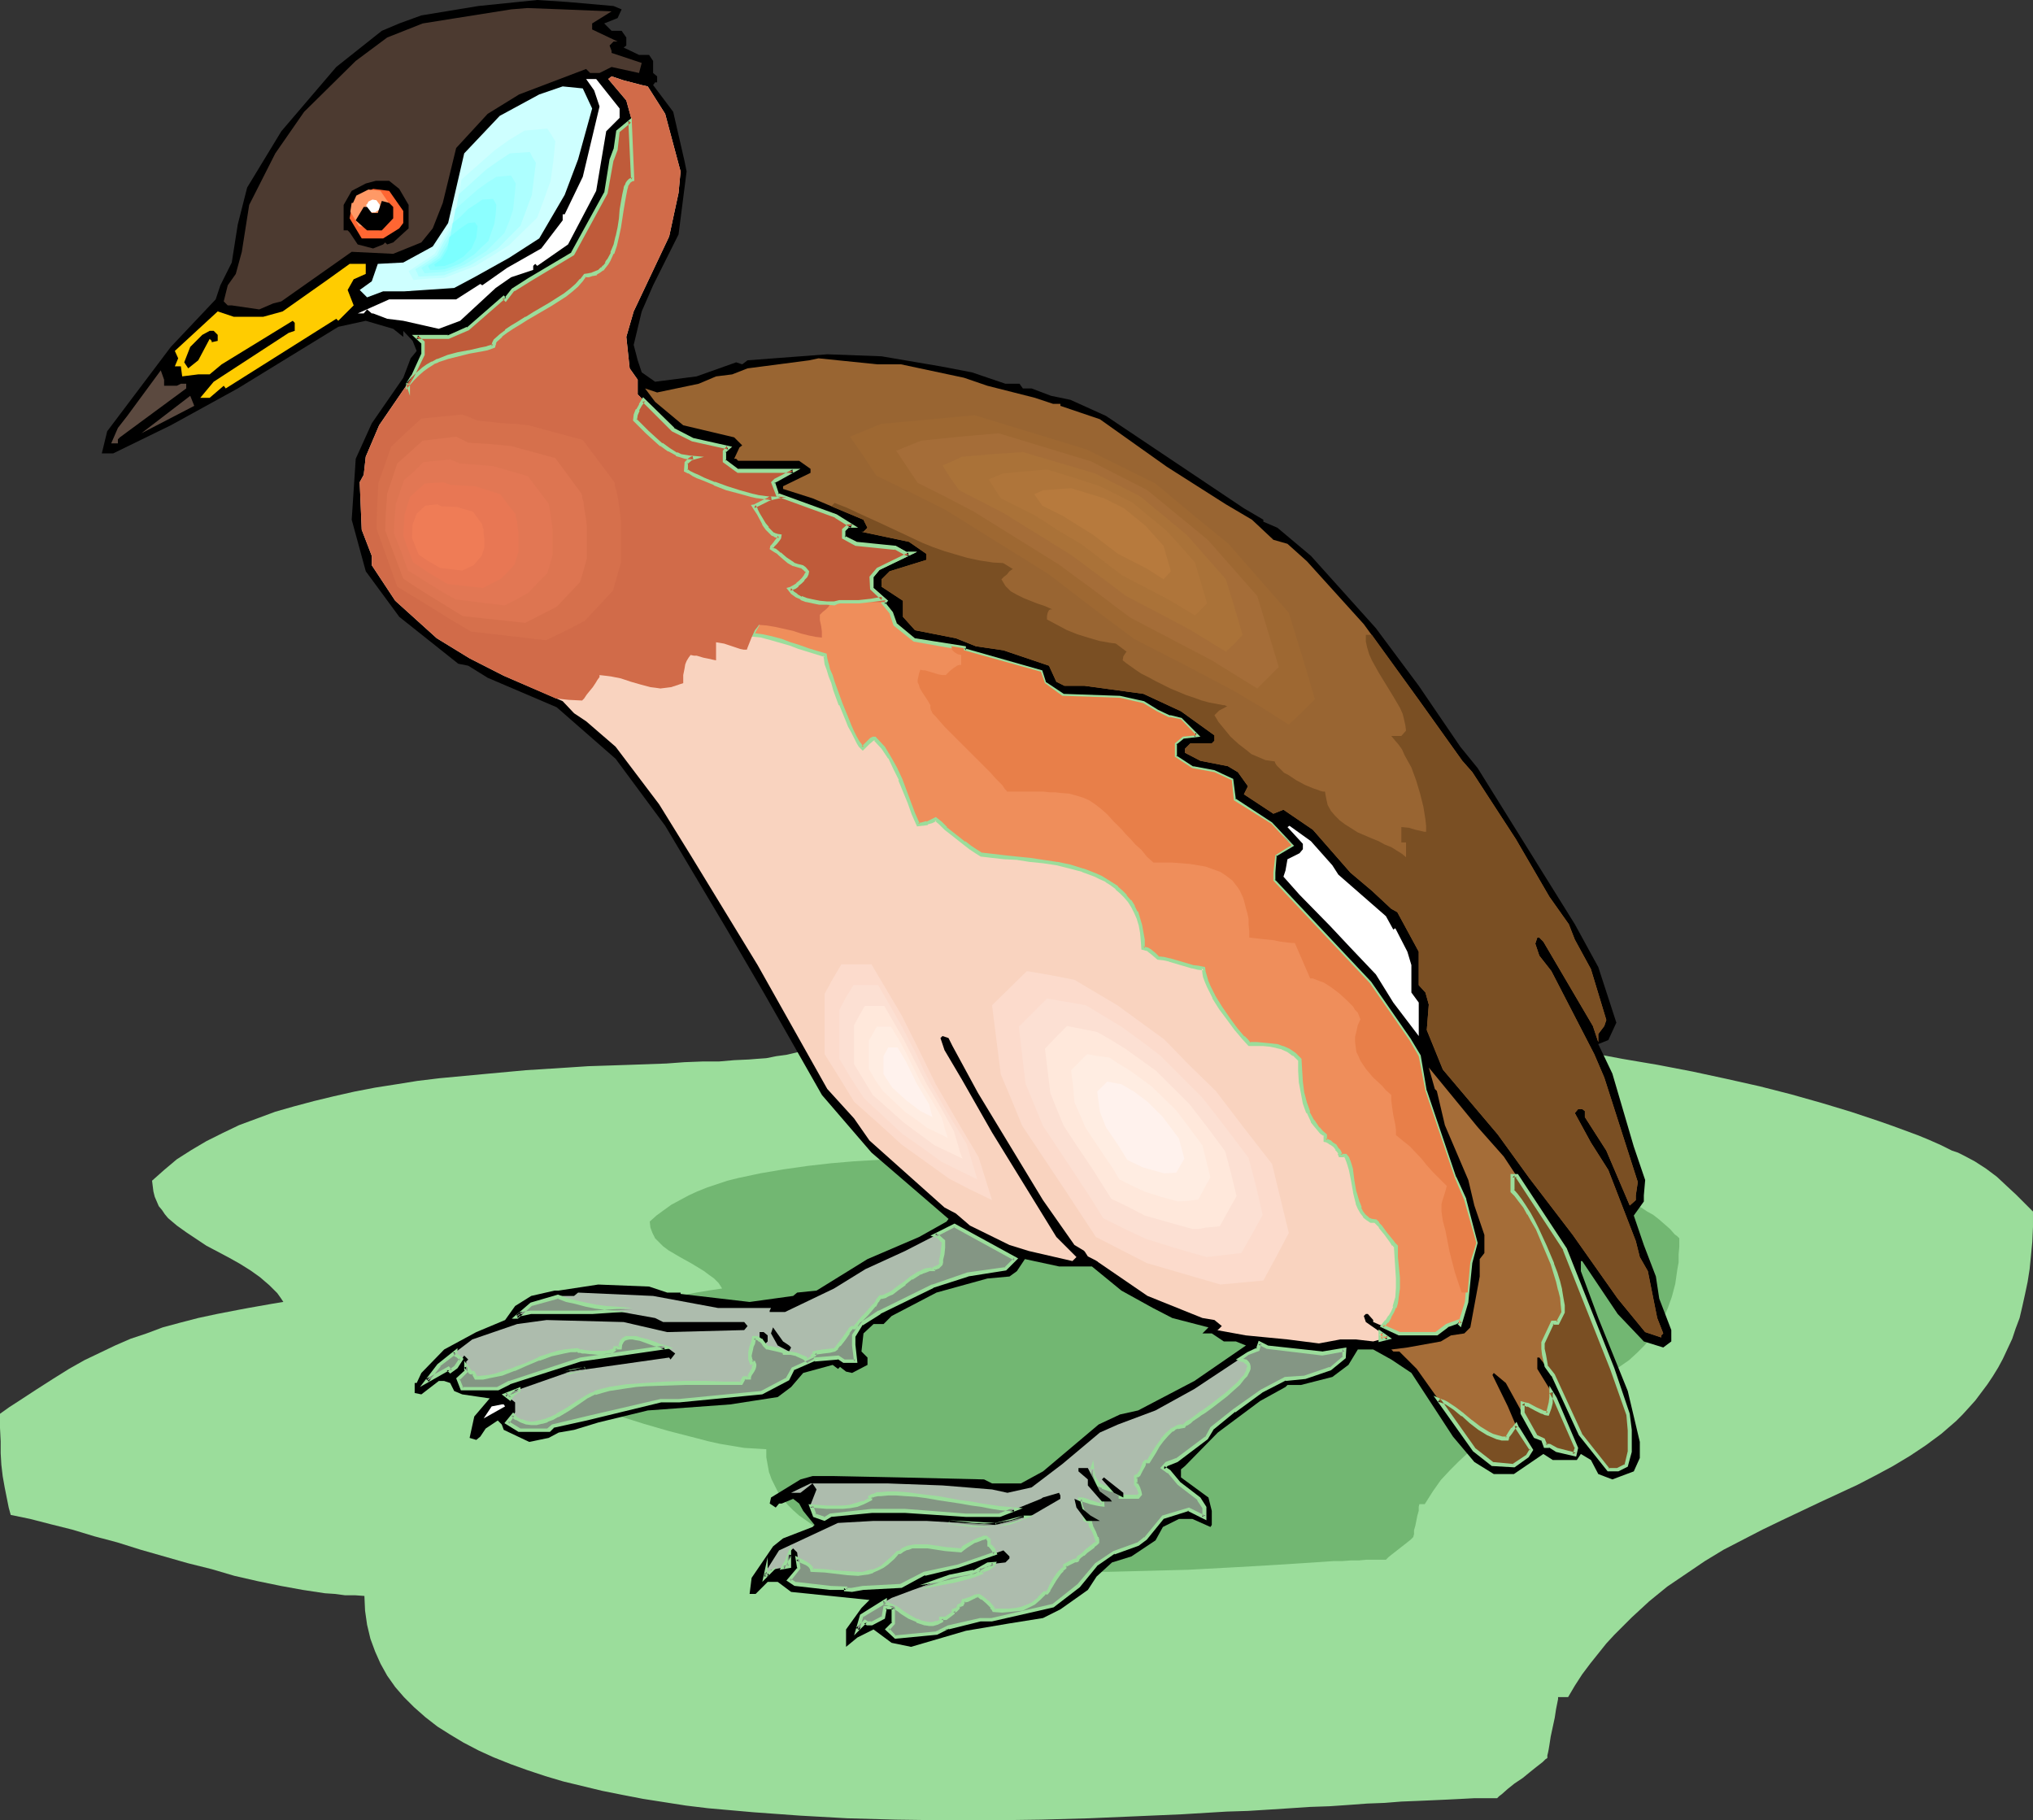 <?xml version="1.0" encoding="UTF-8" standalone="no"?>
<svg
   version="1.0"
   width="129.766mm"
   height="116.185mm"
   id="svg88"
   sodipodi:docname="Duck 54.wmf"
   xmlns:inkscape="http://www.inkscape.org/namespaces/inkscape"
   xmlns:sodipodi="http://sodipodi.sourceforge.net/DTD/sodipodi-0.dtd"
   xmlns="http://www.w3.org/2000/svg"
   xmlns:svg="http://www.w3.org/2000/svg">
  <rect width="100%" height="100%" fill="#333333" stroke="none"/>
  <sodipodi:namedview
     id="namedview88"
     pagecolor="#ffffff"
     bordercolor="#000000"
     borderopacity="0.25"
     inkscape:showpageshadow="2"
     inkscape:pageopacity="0.0"
     inkscape:pagecheckerboard="0"
     inkscape:deskcolor="#d1d1d1"
     inkscape:document-units="mm" />
  <defs
     id="defs1">
    <pattern
       id="WMFhbasepattern"
       patternUnits="userSpaceOnUse"
       width="6"
       height="6"
       x="0"
       y="0" />
  </defs>
  <path
     style="fill:#9bdd9b;fill-opacity:1;fill-rule:evenodd;stroke:none"
     d="m 180.669,255.591 -3.555,0.162 -3.717,0.323 h -4.04 l -4.202,0.162 -4.363,0.323 -4.525,0.162 -4.525,0.162 -4.848,0.162 -5.01,0.162 -4.848,0.323 -10.181,0.646 -10.504,0.969 -10.342,0.969 -5.333,0.646 -5.01,0.808 -5.171,0.808 -5.01,0.969 -5.01,1.131 -4.686,1.131 -4.848,1.292 -4.525,1.292 -4.363,1.616 -4.363,1.616 -4.04,1.939 -3.878,1.939 -3.555,2.1 -3.555,2.262 -3.07,2.585 -2.909,2.585 0.162,1.292 0.162,1.292 0.323,1.292 0.485,1.131 0.485,1.131 0.808,0.969 0.646,0.969 0.808,0.969 2.101,1.777 2.262,1.616 2.424,1.616 2.424,1.616 5.494,2.908 2.586,1.454 2.586,1.616 2.262,1.616 2.262,1.939 0.97,0.969 0.97,0.969 0.808,1.131 0.646,0.969 -2.909,0.485 -2.747,0.485 -2.747,0.485 -2.586,0.485 -5.01,0.969 -4.525,0.969 -4.363,1.131 -4.202,1.131 -3.878,1.454 -3.878,1.292 -3.717,1.616 -3.717,1.777 -3.717,1.777 -3.717,2.1 -3.878,2.423 -4.04,2.585 -4.202,2.747 L 2.262,339.442 0,341.057 v 3.393 l 0.162,3.231 v 2.908 l 0.162,2.747 0.323,2.747 0.485,2.747 0.646,3.231 0.323,1.616 0.485,1.777 4.686,0.969 5.01,1.292 5.171,1.292 5.333,1.616 5.494,1.454 5.656,1.777 11.312,3.231 5.818,1.454 5.494,1.616 5.656,1.292 5.494,1.131 5.333,0.969 5.333,0.808 2.424,0.162 2.424,0.323 h 2.424 l 2.262,0.162 0.162,3.554 0.485,3.393 0.808,3.393 1.131,3.07 1.293,2.908 1.616,2.908 1.939,2.747 2.101,2.423 2.424,2.423 2.747,2.423 2.909,2.262 3.07,1.939 3.232,1.939 3.717,1.939 3.555,1.616 4.04,1.616 4.04,1.454 4.363,1.454 4.363,1.292 4.686,1.131 4.686,1.131 4.848,0.969 5.01,0.969 5.171,0.808 5.171,0.808 5.333,0.646 5.494,0.485 5.494,0.485 11.15,0.808 11.474,0.646 11.635,0.323 11.797,0.162 h 11.635 l 11.635,-0.162 11.635,-0.323 11.312,-0.485 11.15,-0.485 5.333,-0.323 5.333,-0.323 5.171,-0.162 5.171,-0.323 5.01,-0.323 4.848,-0.323 4.686,-0.162 4.686,-0.323 4.363,-0.323 4.202,-0.162 4.04,-0.323 4.04,-0.162 3.717,-0.162 3.555,-0.162 3.232,-0.162 3.07,-0.162 h 2.909 2.586 l 0.485,-0.485 0.646,-0.485 1.454,-1.292 1.616,-1.292 1.939,-1.292 1.778,-1.454 1.616,-1.292 1.454,-1.131 0.646,-0.646 0.485,-0.323 v -0.646 l 0.162,-0.646 0.162,-0.808 0.162,-0.969 0.323,-2.1 0.485,-2.262 0.485,-2.262 0.323,-2.1 0.162,-0.808 0.162,-0.808 0.162,-0.808 v -0.485 h 2.424 l 1.616,-2.747 1.778,-2.747 1.939,-2.585 1.939,-2.423 1.939,-2.423 1.939,-2.1 2.101,-2.1 2.101,-2.1 2.101,-1.939 2.101,-1.939 4.363,-3.554 4.525,-3.07 4.525,-3.07 4.525,-2.747 4.686,-2.423 4.686,-2.423 4.686,-2.262 9.211,-4.362 4.525,-2.1 4.525,-2.1 4.363,-2.262 4.202,-2.262 4.04,-2.423 3.878,-2.585 3.717,-2.747 3.555,-3.07 1.616,-1.616 1.616,-1.777 1.454,-1.616 1.454,-1.939 1.454,-1.939 1.293,-1.939 1.293,-2.1 1.131,-2.1 1.131,-2.423 1.131,-2.423 0.808,-2.423 0.97,-2.585 0.646,-2.747 0.646,-2.908 0.646,-3.07 0.485,-3.07 0.323,-3.231 0.323,-3.393 0.162,-3.554 v -3.716 l -1.939,-1.939 -2.101,-2.1 -2.262,-2.1 -2.424,-2.262 -2.586,-1.939 -2.747,-1.777 -2.747,-1.454 -1.293,-0.646 -1.454,-0.485 -2.586,-1.292 -2.909,-1.292 -2.747,-1.131 -3.07,-1.131 -3.07,-1.131 -3.232,-1.131 -3.394,-1.131 -3.394,-1.131 -6.949,-2.1 -7.434,-2.1 -7.595,-1.939 -7.918,-1.777 -8.242,-1.777 -8.403,-1.616 -8.565,-1.454 -8.565,-1.616 -8.888,-1.131 -8.888,-1.292 -9.05,-1.131 -9.05,-0.969 -9.211,-0.969 -9.05,-0.808 -9.05,-0.646 -9.05,-0.646 -8.888,-0.485 -8.726,-0.485 -8.726,-0.162 -8.565,-0.162 h -8.242 l -8.08,0.162 -7.757,0.162 -7.595,0.323 -7.272,0.485 -3.394,0.323 -3.394,0.323 -6.626,0.646 -3.07,0.485 -3.07,0.485 h -0.485 -0.485 l -0.808,0.162 -0.808,0.162 -1.778,0.323 -1.939,0.485 -2.424,0.485 -2.424,0.646 -2.586,0.646 -2.586,0.646 -5.656,1.292 -2.747,0.646 -2.747,0.646 -2.424,0.323 -2.424,0.485 -2.262,0.162 z"
     id="path1" />
  <path
     style="fill:#72b772;fill-opacity:1;fill-rule:evenodd;stroke:none"
     d="m 235.451,278.694 -1.778,0.162 -2.101,0.162 h -2.262 l -2.262,0.162 -4.848,0.162 -5.171,0.162 -5.494,0.323 -5.494,0.323 -5.656,0.485 -5.656,0.646 -5.656,0.808 -5.656,0.969 -5.333,1.131 -2.586,0.646 -2.424,0.808 -2.424,0.808 -2.424,0.969 -2.101,0.969 -2.101,1.131 -2.101,1.131 -1.778,1.292 -1.778,1.292 -1.616,1.454 0.162,1.454 0.485,1.292 0.646,1.292 0.97,0.969 0.97,0.969 1.293,0.969 2.747,1.616 1.454,0.808 1.454,0.808 2.909,1.777 1.293,0.969 1.131,0.808 1.131,1.131 0.808,1.292 -3.232,0.485 -2.909,0.485 -2.586,0.485 -2.586,0.646 -2.424,0.485 -2.262,0.646 -2.101,0.808 -2.101,0.808 -2.101,0.808 -2.101,0.969 -1.939,0.969 -2.101,1.131 -2.101,1.292 -2.262,1.454 -2.262,1.454 -2.424,1.616 v 3.716 l 0.162,3.07 0.162,1.454 0.162,1.616 0.485,1.777 0.485,1.777 2.424,0.646 2.747,0.646 2.909,0.808 2.909,0.646 6.141,1.939 6.141,1.777 6.302,1.616 3.07,0.808 2.909,0.646 2.909,0.485 2.909,0.485 2.747,0.162 2.586,0.162 v 1.939 l 0.323,1.777 0.323,1.777 0.646,1.777 0.808,1.616 0.808,1.616 1.131,1.454 1.131,1.454 1.293,1.292 1.454,1.292 1.616,1.131 1.616,1.131 1.939,1.131 1.939,0.969 1.939,0.808 2.262,0.969 2.262,0.808 2.262,0.808 2.424,0.646 2.586,0.646 2.586,0.646 2.586,0.485 5.656,0.969 5.656,0.808 5.979,0.646 6.141,0.323 6.302,0.323 6.302,0.162 6.464,0.162 h 6.464 l 6.464,-0.162 6.141,-0.162 6.302,-0.162 5.979,-0.323 5.979,-0.323 5.656,-0.323 5.333,-0.323 5.01,-0.323 4.848,-0.323 2.262,-0.162 h 2.101 l 2.101,-0.162 h 1.939 l 1.778,-0.162 h 1.616 1.616 1.454 l 0.646,-0.646 0.808,-0.646 3.717,-2.908 0.808,-0.646 0.646,-0.646 v -0.162 l 0.162,-0.485 v -0.969 l 0.323,-1.131 0.485,-2.423 0.323,-1.131 v -0.969 l 0.162,-0.646 h 1.293 l 1.939,-3.07 1.939,-2.747 2.262,-2.423 2.262,-2.262 2.262,-2.1 2.424,-1.939 2.424,-1.777 2.424,-1.616 2.586,-1.454 2.586,-1.454 5.171,-2.585 5.01,-2.262 4.848,-2.262 4.686,-2.585 2.262,-1.292 2.101,-1.454 2.101,-1.454 1.939,-1.777 1.778,-1.777 1.616,-1.939 1.454,-2.1 1.454,-2.423 1.131,-2.585 0.97,-2.747 0.808,-3.07 0.485,-3.393 0.323,-1.777 v -1.939 l 0.162,-1.777 v -2.1 l -0.485,-0.485 -0.646,-0.485 -1.131,-1.292 -2.586,-2.262 -1.454,-1.131 -1.454,-0.808 -1.454,-0.969 -1.454,-0.485 -3.07,-1.292 -3.232,-1.454 -3.555,-1.292 -3.555,-1.131 -3.878,-1.131 -4.04,-1.131 -4.202,-1.131 -4.202,-0.969 -4.525,-0.969 -4.686,-0.808 -4.525,-0.969 -4.848,-0.808 -9.696,-1.292 -10.019,-1.292 -9.858,-0.808 -9.858,-0.808 -9.858,-0.485 -4.686,-0.162 h -4.525 -4.525 -4.525 l -4.202,0.162 -4.202,0.162 -3.878,0.323 -3.878,0.323 -3.555,0.485 -3.394,0.323 -0.646,0.162 -0.646,0.162 -0.97,0.162 -1.131,0.162 -1.293,0.323 -1.454,0.323 -2.747,0.808 -3.07,0.646 -3.07,0.646 -1.293,0.323 -1.293,0.162 -1.293,0.162 z"
     id="path2" />
  <path
     style="fill:#000000;fill-opacity:1;fill-rule:evenodd;stroke:none"
     d="m 148.025,1.454 1.939,0.808 -0.97,2.1 -3.232,1.292 1.778,1.777 h 2.424 l 1.131,1.616 v 1.939 l -0.646,0.485 3.717,1.777 h 2.424 l 0.97,1.454 v 2.908 l 0.97,0.808 v 1.454 h -0.485 l -0.485,0.646 4.848,6.462 2.747,11.956 0.485,2.423 -1.939,15.187 -6.141,12.279 -2.747,6.301 -1.939,8.078 0.97,3.716 0.97,2.908 3.232,2.262 10.019,-1.292 9.534,-3.393 1.454,0.485 1.293,-0.969 19.23,-1.454 13.09,0.485 14.221,2.423 7.595,1.454 8.08,2.747 h 3.394 l 0.808,1.131 h 2.101 l 4.686,1.777 4.686,0.969 8.565,3.877 33.29,22.296 4.686,2.747 v 0.485 l 3.394,1.454 8.08,6.786 15.675,17.449 10.342,13.894 10.019,14.702 4.202,5.17 23.432,37.644 5.656,10.34 4.363,13.41 -1.939,4.201 -2.424,0.969 3.394,7.109 5.171,17.61 2.747,8.078 -0.323,3.716 v 1.454 l -2.424,3.393 2.424,7.109 2.909,7.593 0.808,5.332 2.909,7.593 v 2.747 l -1.939,1.454 -4.686,-1.454 -6.302,-6.624 -8.565,-12.763 h -0.323 v 2.423 l 4.202,11.309 7.11,17.61 2.909,12.279 v 3.877 l -1.454,3.231 -5.171,1.939 -3.394,-1.292 -1.778,-3.393 -2.424,-1.454 -0.97,1.454 h -5.818 l -2.262,-1.454 -7.11,4.847 h -4.848 l -4.686,-2.908 -5.171,-6.139 -10.019,-15.348 -4.848,-3.231 -4.363,-2.423 h -3.717 l -2.262,3.716 -3.878,2.908 -7.595,1.939 h -3.232 l -0.485,0.485 -6.141,3.393 -10.181,7.593 -7.918,8.078 -0.97,0.808 v 1.939 l 6.626,4.847 0.808,3.231 v 3.393 l -0.323,0.485 -4.363,-1.939 h -3.232 l -3.878,1.939 -1.778,3.231 -5.818,3.877 -4.686,1.454 -3.717,3.393 -2.101,3.231 -6.626,4.685 -4.202,2.1 -8.08,1.292 -10.504,1.777 -13.251,3.877 -4.686,-0.969 -4.363,-3.231 -3.878,1.939 -2.747,2.262 v -4.201 l 3.717,-5.17 1.939,-1.939 -18.907,-1.939 -3.232,-2.423 h -2.424 l -2.909,2.908 h -1.454 l 0.485,-3.877 5.171,-7.593 2.424,-1.939 7.11,-2.747 0.485,-0.485 -2.747,-3.393 -0.97,-1.777 -1.454,-1.131 -2.747,1.131 h -0.646 l -0.808,0.969 -1.454,-0.969 0.323,-1.454 7.11,-4.362 2.909,-0.808 h 5.171 l 15.675,0.323 20.523,0.485 1.939,0.969 h 6.949 l 5.333,-2.908 13.413,-11.309 5.171,-2.423 4.363,-0.969 13.574,-7.109 12.443,-8.563 -2.424,-0.969 h -2.909 l -2.909,-1.939 h -2.262 l 1.454,-1.454 -8.726,-2.262 -4.686,-2.423 -7.595,-4.201 -7.11,-5.816 h -7.918 l -8.242,-1.777 -1.939,2.908 -1.778,1.292 -5.333,0.485 -12.282,3.393 -10.827,5.655 -1.939,1.939 h -2.424 l -2.424,2.262 -0.485,4.362 1.454,1.454 v 1.777 l -3.717,1.939 -1.454,-0.323 -1.454,-1.131 -0.485,0.485 -1.293,-0.969 -7.11,1.939 -2.909,3.393 -3.232,2.423 -11.474,1.777 -19.877,1.454 -11.958,2.908 -5.818,1.777 -3.717,0.646 -2.424,1.292 -4.686,0.969 -6.141,-2.908 -0.485,-1.292 -0.97,-0.969 -2.909,1.939 -1.293,1.939 -0.97,0.808 -1.616,-0.485 1.131,-5.17 3.717,-4.362 -6.626,-0.969 -1.939,-0.808 -0.97,-1.939 -1.454,-0.485 h -1.293 l -4.202,3.231 -1.616,-0.323 v -2.423 h 0.485 l 1.131,-2.423 5.494,-5.655 7.757,-4.201 6.949,-2.908 2.424,-3.393 3.878,-2.423 5.656,-1.292 h 0.97 l 9.534,-1.454 12.282,0.485 4.363,1.454 h 3.232 v 0.323 l 16.645,1.939 10.504,-1.454 0.97,-0.808 4.686,-0.485 12.282,-7.593 12.443,-5.332 6.626,-3.716 0.485,-0.646 -18.584,-15.995 -11.958,-13.894 -14.059,-24.719 -9.05,-15.51 -14.706,-24.719 -11.958,-16.156 -14.221,-12.44 -16.645,-7.109 -4.686,-2.908 -2.424,-0.485 -14.221,-11.309 -8.08,-10.986 -3.394,-12.44 0.97,-14.702 3.878,-8.563 7.595,-10.986 1.778,-4.685 1.454,-1.777 -0.97,-2.423 -2.262,-2.423 v 1.454 L 94.859,79.327 88.234,77.388 81.608,78.842 57.368,93.706 41.208,102.592 27.31,109.377 h -2.747 l 1.293,-5.332 15.352,-20.357 10.827,-11.471 1.131,-3.393 2.747,-5.493 1.454,-9.209 2.262,-8.886 8.242,-13.571 L 81.123,16.156 92.112,7.432 96.313,5.655 101.646,3.716 115.382,1.454 129.603,0 l 7.434,0.485 z"
     id="path3" />
  <path
     style="fill:#4c3a30;fill-opacity:1;fill-rule:evenodd;stroke:none"
     d="m 147.541,2.747 -4.686,2.908 v 1.454 l 6.141,2.908 h -0.97 l -0.97,0.969 0.485,1.292 v 0.485 l 7.272,2.423 -0.646,2.423 -6.626,-1.454 -2.909,1.454 h -2.262 l -0.97,-0.969 -16.16,6.139 -7.595,4.685 -7.595,8.24 -3.232,13.248 -2.424,6.139 -2.747,3.393 -6.787,2.747 -10.019,-0.485 -16.968,11.956 -1.939,0.485 -3.394,1.454 -6.626,-0.969 h -0.97 l -0.97,-0.969 0.97,-3.877 1.939,-2.747 1.454,-5.332 1.778,-11.309 6.302,-12.44 6.949,-10.017 12.443,-12.279 7.595,-5.655 8.565,-3.393 8.08,-1.292 13.251,-2.1 3.878,-0.323 8.565,0.323 z"
     id="path4" />
  <path
     style="fill:#f9d3bf;fill-opacity:1;fill-rule:evenodd;stroke:none"
     d="m 154.813,20.518 1.454,0.323 4.202,6.624 3.717,13.894 -0.485,5.17 -2.262,10.502 -8.565,18.095 -1.778,6.139 0.808,7.593 1.939,2.747 v 3.554 l 8.565,8.401 4.686,2.423 8.565,1.939 -0.97,0.969 v 2.262 l 3.394,2.423 h 13.251 l -4.202,2.262 -0.646,0.485 1.131,3.07 14.059,5.17 3.878,2.262 h -0.97 l -0.97,0.969 v 1.939 l 2.747,1.454 9.534,0.969 2.909,1.454 h 0.485 l -7.595,3.716 -1.454,1.939 v 2.747 l 3.394,2.908 -0.485,0.485 1.939,2.423 0.808,2.747 4.848,3.877 11.797,1.939 v 0.485 l 18.584,5.17 0.97,2.747 4.202,3.07 13.898,0.485 5.656,1.292 3.232,1.939 2.909,1.454 h 0.485 l 2.424,0.485 3.717,3.877 -3.232,0.323 -1.939,1.616 v 3.231 l 4.202,2.747 5.333,0.969 4.202,1.939 0.485,4.847 9.05,5.655 4.848,5.17 -3.878,2.423 -0.485,4.201 v 1.939 l 23.27,24.719 9.534,13.733 2.262,3.877 1.616,8.401 7.11,21.003 2.262,5.332 2.909,10.34 -1.454,4.685 -0.97,9.532 -1.454,5.332 -0.485,-0.485 -2.747,0.969 -2.424,1.777 h -9.05 l -6.302,-2.747 v -0.485 l -1.293,-1.454 h -0.485 l -0.485,0.485 0.485,1.454 5.333,3.716 -3.555,0.969 -4.202,-0.485 h -3.717 l -5.171,0.969 -7.595,-0.969 -10.019,-0.969 -7.11,-1.292 h 0.323 l 0.97,-0.969 -1.778,-1.454 -2.909,-0.485 -13.251,-5.332 -11.797,-8.078 -2.586,-2.262 -3.232,-1.939 -7.595,-10.825 -15.675,-25.85 -6.141,-11.309 -0.97,-1.939 -1.454,-0.485 -0.485,0.485 0.97,2.908 4.202,7.109 7.272,12.763 15.514,25.204 4.848,4.847 -0.97,0.969 -10.504,-2.423 -4.686,-1.454 -9.534,-4.685 -3.394,-2.908 -2.747,-1.454 -18.099,-16.156 -3.717,-5.332 -6.464,-7.109 -16.806,-29.889 -16.16,-26.496 -7.595,-12.279 -10.504,-13.894 -7.11,-6.139 -2.909,-1.939 -2.747,-2.908 -14.221,-6.139 -8.242,-4.201 -7.918,-4.847 -10.019,-9.047 -5.656,-8.563 v -2.262 l -2.424,-6.301 -0.485,-11.471 0.97,-1.777 0.485,-4.362 3.232,-7.593 8.08,-11.794 2.424,-5.332 v -2.908 l -1.454,-1.292 h 7.595 l 4.848,-1.939 8.565,-7.593 0.323,0.485 1.939,-2.262 3.878,-2.585 10.504,-6.139 8.08,-14.702 1.293,-8.078 0.97,-2.423 0.485,-4.362 3.394,-2.747 -1.293,-4.685 -4.363,-5.17 0.808,-0.646 2.909,0.969 z"
     id="path5" />
  <path
     style="fill:#ef8e5b;fill-opacity:1;fill-rule:evenodd;stroke:none"
     d="m 333.057,321.508 1.778,1.131 -1.778,0.485 z M 181.315,153.161 l 2.424,0.323 2.262,0.485 2.424,0.646 2.262,0.646 2.101,0.808 2.101,0.808 2.101,0.646 1.939,0.485 0.323,0.969 0.162,1.131 0.485,1.292 0.485,1.616 0.485,1.616 0.646,1.777 1.293,3.554 1.454,3.554 0.808,1.616 0.646,1.454 0.646,1.292 0.646,1.131 0.485,0.969 0.646,0.485 0.162,-0.162 0.323,-0.323 0.808,-0.808 0.808,-0.646 0.323,-0.323 h 0.485 l 1.939,2.1 1.616,2.423 1.454,2.747 1.131,2.585 2.101,5.655 1.131,2.585 0.97,2.585 h 1.131 l 1.131,-0.323 1.131,-0.485 0.97,-0.323 1.131,0.808 1.293,1.292 1.293,1.131 3.07,2.423 1.616,0.969 1.293,0.969 1.293,0.808 2.586,0.323 2.909,0.323 3.07,0.323 3.07,0.323 3.394,0.323 3.232,0.646 3.232,0.646 3.07,0.969 2.909,1.131 1.293,0.646 1.454,0.646 1.293,0.808 1.131,0.969 1.131,0.969 0.97,0.969 0.97,1.292 0.808,1.292 0.808,1.292 0.485,1.616 0.485,1.454 0.323,1.777 0.323,1.939 v 1.939 h 0.485 l 0.485,0.162 0.97,0.646 0.808,0.646 0.97,0.969 1.454,0.162 1.293,0.162 5.494,1.777 1.454,0.162 1.293,0.162 v 0.969 l 0.323,1.131 0.323,1.131 0.646,1.131 0.485,1.292 0.808,1.292 1.616,2.747 1.778,2.585 1.778,2.262 0.97,1.131 0.808,0.969 0.808,0.808 0.646,0.808 h 1.778 l 1.778,0.162 h 1.454 l 1.616,0.323 1.454,0.485 1.293,0.646 1.454,0.808 1.293,1.292 0.162,2.747 0.162,2.585 0.323,2.747 0.646,2.423 0.808,2.262 1.131,2.1 0.646,0.969 0.646,0.808 0.808,0.969 0.808,0.646 v 1.292 l 0.646,0.162 0.485,0.162 0.646,0.485 0.646,0.485 0.485,0.646 0.485,0.646 0.162,0.485 0.162,0.485 h 1.131 l 0.485,0.646 0.323,0.808 0.323,0.969 0.323,1.131 0.485,2.585 0.485,2.747 0.646,2.747 0.485,1.131 0.485,1.131 0.646,0.808 0.808,0.646 0.808,0.485 1.131,0.162 0.485,0.485 0.646,0.646 1.293,1.939 1.293,1.616 0.646,0.808 0.485,0.646 v 2.585 l 0.485,5.008 v 2.262 l -0.162,2.423 -0.323,1.131 -0.323,1.131 -0.485,1.131 -0.646,1.131 -0.808,1.131 -0.97,1.131 4.04,1.777 h 9.05 l 2.424,-1.777 2.747,-0.969 0.485,0.485 1.454,-5.332 0.97,-9.532 1.454,-4.685 -2.909,-10.34 -2.262,-5.332 -7.11,-21.003 -1.616,-8.401 -2.262,-3.877 -9.534,-13.733 -23.27,-24.719 v -1.939 l 0.485,-4.201 3.878,-2.423 -4.848,-5.17 -9.05,-5.655 -0.485,-4.847 -4.202,-1.939 -5.333,-0.969 -4.202,-2.747 v -3.231 l 1.939,-1.616 3.232,-0.323 -3.717,-3.877 -2.424,-0.485 h -0.485 l -2.909,-1.454 -3.232,-1.939 -5.656,-1.292 -13.898,-0.485 -4.202,-3.07 -0.97,-2.747 -18.584,-5.17 v -0.485 l -11.797,-1.939 -4.848,-3.877 -0.808,-2.747 -1.939,-2.423 0.485,-0.485 -3.394,-2.908 v -2.747 l 1.454,-1.939 7.595,-3.716 h -0.485 l -2.909,-1.454 -4.202,0.646 -4.202,0.808 -4.202,1.131 -4.363,1.292 h -0.485 l -0.485,0.162 -0.646,0.323 -0.808,0.323 -1.293,0.808 -1.616,1.131 -1.454,1.131 -1.131,1.292 -1.131,1.131 -0.323,0.485 -0.323,0.485 h -0.485 l -0.485,0.323 -0.485,0.323 -0.485,0.485 -1.131,1.292 -1.131,1.616 -1.131,1.616 -0.97,1.616 -0.808,1.454 -0.485,0.485 z"
     id="path6" />
  <path
     style="fill:#9bdd9b;fill-opacity:1;fill-rule:evenodd;stroke:none"
     d="m 333.542,321.508 -0.808,0.485 1.778,1.131 0.162,-0.808 -1.778,0.323 0.646,0.485 v -1.616 l -0.97,-0.808 v 3.07 l 3.232,-0.808 -3.232,-2.262 z"
     id="path7" />
  <path
     style="fill:#9bdd9b;fill-opacity:1;fill-rule:evenodd;stroke:none"
     d="m 180.507,153.484 3.232,0.323 h -0.162 l 2.424,0.646 2.262,0.646 2.262,0.646 2.101,0.808 2.101,0.646 2.101,0.646 2.101,0.646 -0.323,-0.323 0.162,0.808 0.162,1.292 v 0 l 0.485,1.292 0.485,1.616 0.646,1.616 0.485,1.777 1.293,3.554 h 0.162 l 1.454,3.554 0.646,1.616 0.808,1.454 0.646,1.292 0.646,1.292 v 0 l 0.485,0.808 0.162,0.162 0.808,0.808 0.808,-0.808 0.808,-0.808 0.808,-0.646 h -0.162 l 0.485,-0.162 h -0.162 0.485 l -0.485,-0.162 1.939,2.1 v 0 l 1.616,2.423 v -0.162 l 1.293,2.747 1.293,2.585 h -0.162 l 2.262,5.493 0.97,2.747 v 0 l 1.293,2.908 1.293,-0.162 h 0.162 l 1.131,-0.162 v -0.162 l 1.131,-0.323 0.97,-0.485 -0.485,-0.162 1.131,0.969 1.293,1.292 v 0 l 1.454,1.131 3.07,2.423 v 0 l 1.454,1.131 1.454,0.969 1.293,0.808 2.747,0.323 2.909,0.323 3.07,0.162 3.07,0.485 3.232,0.323 3.232,0.485 v 0 l 3.232,0.808 3.07,0.808 h -0.162 l 3.07,1.131 v 0 l 1.293,0.646 1.454,0.646 h -0.162 l 1.293,0.808 1.293,0.969 h -0.162 l 1.131,0.969 0.97,0.969 v 0 l 0.97,1.131 v 0 l 0.808,1.292 v 0 l 0.646,1.292 v 0 l 0.646,1.454 0.485,1.616 v 0 l 0.323,1.777 0.162,1.777 v 0 l 0.162,2.262 0.808,0.162 h -0.162 l 0.646,0.162 -0.162,-0.162 0.808,0.646 v 0 l 0.808,0.646 1.131,0.969 1.454,0.162 1.454,0.323 h -0.162 l 5.494,1.616 h 0.162 l 1.293,0.323 1.454,0.162 -0.485,-0.485 0.162,0.969 v 0.162 l 0.162,0.969 0.485,1.292 v 0 l 0.485,1.131 0.646,1.292 0.646,1.292 v 0.162 l 1.616,2.585 1.939,2.585 1.778,2.423 v 0 l 0.97,1.131 0.808,0.969 v 0 l 1.616,1.777 h 1.939 1.778 -0.162 l 1.616,0.162 1.616,0.323 h -0.162 l 1.454,0.323 h -0.162 l 1.454,0.646 v 0 l 1.293,0.969 v -0.162 l 1.293,1.292 v -0.323 2.747 0 l 0.162,2.747 0.485,2.585 v 0 l 0.485,2.585 0.808,2.262 h 0.162 l 0.97,2.1 v 0.162 l 0.646,0.808 0.808,0.969 v 0 l 0.808,0.969 v 0 l 0.97,0.646 -0.162,-0.323 v 1.616 l 0.808,0.162 h -0.162 l 0.646,0.323 h -0.162 l 0.646,0.323 v 0 l 0.646,0.485 v 0 l 0.485,0.646 h -0.162 l 0.485,0.485 v 0 l 0.323,0.485 h -0.162 l 0.323,0.808 h 1.454 l -0.323,-0.162 0.485,0.646 -0.162,-0.162 0.323,0.808 v 0 l 0.323,0.969 0.323,1.131 v 0 l 0.485,2.423 0.485,2.747 v 0.162 l 0.646,2.585 v 0.162 l 0.485,1.131 v 0 l 0.646,1.131 0.646,0.808 v 0.162 l 0.808,0.646 0.97,0.646 h 1.293 -0.323 l 0.485,0.485 v 0 l 0.646,0.646 h -0.162 l 1.454,1.777 1.293,1.777 0.485,0.808 h 0.162 l 0.485,0.646 -0.162,-0.323 0.162,2.585 v 0 l 0.323,5.008 v 0 2.262 0 l -0.162,2.423 v -0.162 l -0.323,1.131 -0.323,1.131 h 0.162 l -0.485,1.131 -0.646,1.131 v -0.162 l -0.808,1.292 v -0.162 l -1.293,1.616 4.525,2.1 h 9.373 l 2.586,-1.939 h -0.162 l 2.747,-0.969 h -0.485 l 0.97,0.969 1.778,-5.978 0.97,-9.532 v 0 l 1.293,-4.847 -2.747,-10.502 v -0.162 l -2.424,-5.332 v 0.162 l -7.11,-21.003 v 0.162 l -1.454,-8.563 -2.424,-4.039 -9.534,-13.733 v 0 l -23.27,-24.719 0.162,0.323 v -1.939 0 l 0.323,-4.201 -0.162,0.323 4.363,-2.585 -5.818,-5.008 v 0 l 4.848,5.17 v -0.646 l -4.04,2.423 -0.485,4.524 v 0 2.1 l 23.432,24.881 -0.162,-0.162 9.534,13.733 2.424,3.877 v -0.162 l 1.454,8.563 v 0 l 7.11,20.841 v 0.162 l 2.424,5.332 -0.162,-0.162 2.909,10.34 v -0.162 l -1.454,4.847 -0.808,9.532 v 0 l -1.616,5.17 0.808,-0.162 -0.646,-0.808 -3.07,1.131 -2.586,1.939 h 0.323 -9.05 0.162 l -4.04,-1.777 0.162,0.646 0.97,-1.131 h 0.162 l 0.646,-1.131 v -0.162 l 0.646,-1.131 0.485,-1.131 h 0.162 l 0.323,-1.131 0.162,-1.131 v -0.162 l 0.323,-2.262 v -0.162 -2.262 -0.162 l -0.485,-5.008 v 0.162 -2.908 l -0.646,-0.646 v 0 l -0.485,-0.646 -1.454,-1.777 -1.293,-1.777 v 0 l -0.646,-0.646 v -0.162 l -0.646,-0.646 -1.131,-0.162 v 0 l -0.808,-0.323 h 0.162 l -0.808,-0.646 v 0 l -0.646,-0.808 v 0 l -0.485,-0.969 h 0.162 l -0.485,-1.292 v 0.162 l -0.808,-2.747 v 0.162 l -0.485,-2.747 -0.323,-2.585 v -0.162 l -0.323,-1.131 -0.323,-0.969 v 0 l -0.323,-0.808 -0.646,-0.808 h -1.454 l 0.485,0.323 -0.162,-0.646 -0.323,-0.646 -0.485,-0.485 v 0 l -0.485,-0.808 -0.808,-0.485 v 0 l -0.485,-0.485 -0.808,-0.323 -0.485,-0.162 0.323,0.485 v -1.454 l -1.131,-0.969 0.162,0.162 -0.808,-0.969 v 0.162 l -0.646,-0.969 -0.646,-0.969 v 0.162 l -1.131,-2.1 h 0.162 l -0.808,-2.262 -0.646,-2.423 v 0 l -0.323,-2.585 -0.162,-2.747 v 0.162 l -0.162,-2.908 -1.454,-1.454 v 0 l -1.454,-0.969 v 0 l -1.454,-0.646 h -0.162 l -1.293,-0.485 h -0.162 l -1.454,-0.162 -1.616,-0.162 v 0 l -1.778,-0.162 h -1.778 l 0.323,0.162 -0.646,-0.808 -0.808,-0.808 v 0.162 l -0.97,-1.131 -0.808,-0.969 v 0 l -1.778,-2.423 -1.778,-2.585 -1.616,-2.585 v 0 l -0.646,-1.292 -0.646,-1.292 -0.485,-1.131 v 0 l -0.323,-1.131 -0.323,-1.131 v 0.162 l -0.162,-1.292 -1.616,-0.323 -1.454,-0.162 h 0.162 l -5.494,-1.616 h -0.162 l -1.293,-0.323 -1.454,-0.162 0.323,0.162 -0.97,-0.969 -0.808,-0.646 -0.162,-0.162 -0.808,-0.485 -0.646,-0.162 v 0 l -0.485,-0.162 0.323,0.485 v -1.939 -0.162 l -0.323,-1.777 -0.323,-1.777 v 0 l -0.485,-1.616 -0.485,-1.616 h -0.162 l -0.646,-1.292 v -0.162 l -0.808,-1.292 h -0.162 l -0.97,-1.131 v -0.162 l -0.97,-0.969 -1.131,-0.969 v -0.162 l -1.293,-0.808 -1.293,-0.808 v 0 l -1.293,-0.808 -1.454,-0.646 v 0 l -2.909,-1.131 h -0.162 l -3.07,-0.969 -3.07,-0.646 h -0.162 l -3.232,-0.485 -3.232,-0.485 -3.232,-0.323 -3.07,-0.323 -2.747,-0.323 -2.747,-0.323 0.323,0.162 -1.293,-0.808 -1.454,-0.969 -1.454,-1.131 v 0.162 l -3.07,-2.423 -1.454,-1.131 h 0.162 l -1.293,-1.292 -1.454,-1.131 -1.293,0.646 -0.97,0.485 v -0.162 l -1.131,0.323 v 0 l -0.97,0.162 0.485,0.162 -1.131,-2.585 v 0 l -0.97,-2.585 -2.101,-5.655 v 0 l -1.293,-2.747 -1.454,-2.585 v 0 l -1.454,-2.423 -0.162,-0.162 -2.101,-2.262 h -0.646 l -0.646,0.323 -0.808,0.808 -0.808,0.808 -0.485,0.485 h 0.646 l -0.646,-0.485 h 0.162 l -0.646,-0.808 v 0 l -0.646,-1.131 -0.646,-1.292 -0.646,-1.454 -0.646,-1.616 -1.454,-3.554 v 0 l -1.293,-3.554 -0.646,-1.777 -0.485,-1.616 -0.646,-1.454 -0.323,-1.454 v 0.162 l -0.323,-1.292 -0.162,-1.131 -2.262,-0.646 -2.101,-0.646 -2.262,-0.808 -2.101,-0.646 -2.101,-0.808 -2.424,-0.646 -2.262,-0.485 v 0 l -2.586,-0.323 0.323,0.646 z"
     id="path8" />
  <path
     style="fill:#9bdd9b;fill-opacity:1;fill-rule:evenodd;stroke:none"
     d="m 312.211,204.053 -5.333,-5.655 -8.888,-5.816 0.162,0.323 -0.646,-5.008 -4.525,-2.1 -5.171,-0.969 0.162,0.162 -4.202,-2.747 0.162,0.323 v -3.231 l -0.162,0.323 1.778,-1.454 h -0.162 l 4.202,-0.485 -4.525,-4.524 -2.586,-0.646 h -0.485 0.162 l -2.747,-1.292 -3.394,-2.1 -5.818,-1.292 -13.898,-0.485 h 0.323 l -4.363,-2.908 0.162,0.323 -0.97,-3.07 -18.746,-5.332 0.323,0.485 v -0.969 l -12.282,-1.939 0.162,0.162 -4.686,-3.877 0.162,0.162 -0.97,-2.747 -1.939,-2.423 v 0.485 l 0.808,-0.808 -3.717,-3.231 0.162,0.323 v -2.747 l -0.162,0.162 1.616,-1.939 -0.323,0.162 9.373,-4.524 h -2.424 l 0.162,0.162 -2.909,-1.616 -4.525,0.646 -4.202,0.808 v 0 l -4.202,1.131 -4.202,1.292 v 0 l -0.485,0.162 h -0.162 -0.485 v 0.162 l -0.646,0.162 -0.808,0.323 v 0 l -1.454,0.969 -1.454,1.131 v 0 l -1.454,1.131 v 0 l -1.293,1.292 -1.131,1.131 v 0 l -0.485,0.485 -0.162,0.646 0.323,-0.323 -0.646,0.162 -0.485,0.323 v 0 l -0.646,0.323 v 0 l -0.485,0.485 -1.131,1.292 v 0.162 l -1.131,1.454 -1.131,1.616 -0.97,1.616 -0.97,1.454 -0.323,0.646 -0.808,1.131 1.131,-0.162 0.485,-0.485 0.323,-0.646 0.808,-1.454 1.131,-1.616 1.131,-1.616 0.97,-1.454 v 0 l 1.131,-1.292 0.485,-0.485 -0.162,0.162 0.646,-0.485 v 0 l 0.323,-0.162 v 0 l 0.646,-0.162 0.323,-0.646 v 0 l 0.485,-0.485 -0.162,0.162 1.131,-1.131 1.131,-1.292 v 0 l 1.454,-1.131 v 0 l 1.454,-0.969 1.454,-0.969 v 0 l 0.646,-0.323 0.646,-0.162 v 0 l 0.485,-0.162 v 0 h 0.485 l 4.202,-1.454 4.202,-0.969 v 0 l 4.202,-0.808 4.363,-0.646 -0.323,-0.162 2.909,1.616 h 0.646 l -0.162,-0.808 -7.595,3.716 -1.778,2.1 0.162,3.07 3.394,3.07 v -0.646 l -0.808,0.808 2.262,2.747 -0.162,-0.162 0.97,2.908 4.848,3.877 11.958,2.1 -0.323,-0.485 v 0.808 l 18.907,5.17 -0.323,-0.323 0.97,3.07 4.525,3.07 14.059,0.646 h -0.162 l 5.656,1.292 h -0.162 l 3.394,1.777 2.909,1.616 h 0.646 -0.162 l 2.586,0.485 -0.323,-0.162 3.717,3.877 0.323,-0.808 -3.394,0.485 -2.101,1.616 v 3.716 l 4.363,3.07 5.333,0.969 -0.162,-0.162 4.363,1.939 -0.323,-0.323 0.646,5.008 9.05,5.816 z"
     id="path9" />
  <path
     style="fill:#ffffff;fill-opacity:1;fill-rule:evenodd;stroke:none"
     d="m 149.48,26.173 v 2.262 l -3.232,3.231 -2.424,14.379 -6.787,12.925 -7.434,5.17 -0.485,-0.485 -0.485,0.485 v 0.969 l -5.333,1.777 -3.717,2.585 -8.565,7.917 -5.171,1.939 -8.565,-1.939 -3.878,-0.485 -3.394,-1.292 H 89.688 L 88.557,74.642 87.749,75.611 h -1.454 l 7.595,-3.393 h 16.16 l 5.818,-3.716 0.485,0.323 5.979,-4.201 8.242,-4.685 5.171,-6.786 v -1.454 h 0.485 l 4.363,-9.047 4.04,-16.964 -1.293,-3.877 -1.939,-2.747 h 2.424 z"
     id="path10" />
  <path
     style="fill:#ceffff;fill-opacity:1;fill-rule:evenodd;stroke:none"
     d="m 142.854,26.173 -3.394,12.279 -3.232,8.563 -6.141,10.502 -7.272,4.685 -8.403,4.685 -4.848,2.585 -11.958,0.808 h -5.171 l -3.878,1.454 -1.778,-1.777 2.909,-2.1 1.454,-4.201 6.141,-0.323 7.11,-3.877 3.717,-5.655 3.878,-16.802 8.565,-9.047 9.534,-5.17 5.656,-1.939 4.848,0.485 z"
     id="path11" />
  <path
     style="fill:#000000;fill-opacity:1;fill-rule:evenodd;stroke:none"
     d="m 96.313,45.56 2.262,3.877 v 5.655 l -3.717,3.393 -1.454,0.485 -0.485,-0.485 -0.485,0.485 -2.424,0.969 -3.717,-0.969 -1.939,-2.908 -0.485,-0.485 h -0.97 v -6.139 l 1.939,-3.393 3.394,-1.777 2.424,-0.646 h 3.232 z"
     id="path12" />
  <path
     style="fill:#ff6632;fill-opacity:1;fill-rule:evenodd;stroke:none"
     d="m 97.283,50.892 v 2.908 l -0.97,1.292 -3.878,2.423 h -5.171 l -2.909,-4.847 0.485,-2.747 h 0.485 l 0.97,-2.423 3.717,-1.939 3.878,0.485 z"
     id="path13" />
  <path
     style="fill:#ff9966;fill-opacity:1;fill-rule:evenodd;stroke:none"
     d="m 94.213,49.6 v 2.262 l -0.646,0.969 -2.909,1.777 h -4.04 l -2.101,-3.554 0.323,-2.1 h 0.323 l 0.808,-1.777 2.909,-1.454 2.909,0.323 z"
     id="path14" />
  <path
     style="fill:#ffffff;fill-opacity:1;fill-rule:evenodd;stroke:none"
     d="m 91.627,49.438 v 0.808 l -0.162,0.323 -0.97,0.646 H 89.041 L 88.395,49.923 v -0.646 h 0.162 l 0.323,-0.646 0.97,-0.485 0.97,0.162 z"
     id="path15" />
  <path
     style="fill:#000000;fill-opacity:1;fill-rule:evenodd;stroke:none"
     d="m 94.859,49.923 v 2.747 l -2.747,2.908 H 88.557 l -2.747,-2.423 1.939,-3.231 H 88.557 l 1.131,1.454 h 1.454 l 0.97,-2.908 1.778,0.485 z"
     id="path16" />
  <path
     style="fill:#ffcc00;fill-opacity:1;fill-rule:evenodd;stroke:none"
     d="m 88.234,66.079 -2.909,1.292 -1.454,2.585 1.454,3.716 -3.717,3.716 -0.485,-0.485 -26.664,16.802 -0.485,-0.646 -3.394,2.908 h -2.262 l 3.232,-3.877 18.099,-11.794 1.454,-0.485 v -1.939 l -0.485,-0.485 -17.13,10.502 -2.909,2.423 h -2.747 l -3.878,0.485 -0.323,-2.423 h -1.454 l 0.808,-1.939 -0.808,-1.777 10.342,-9.532 3.878,1.292 h 7.11 l 4.686,-1.292 10.989,-7.755 5.171,-3.716 H 88.234 Z"
     id="path17" />
  <path
     style="fill:#000000;fill-opacity:1;fill-rule:evenodd;stroke:none"
     d="m 52.52,80.781 v 1.454 l -1.454,0.323 v -0.323 l -0.485,-0.485 -2.747,5.17 -2.424,1.939 -0.97,-1.454 1.454,-3.716 2.909,-2.908 1.778,-0.969 h 0.97 z"
     id="path18" />
  <path
     style="fill:#996532;fill-opacity:1;fill-rule:evenodd;stroke:none"
     d="m 217.352,87.89 15.19,3.231 5.656,1.939 11.474,2.908 4.363,1.454 h 1.778 v 0.485 l 9.534,3.231 16.16,11.471 14.221,9.047 6.302,3.716 5.171,4.847 3.394,0.969 4.686,4.201 13.736,15.187 13.251,18.257 10.504,14.702 2.424,2.747 10.504,16.156 8.08,13.894 4.686,6.624 1.454,3.716 3.878,7.109 3.717,12.279 -0.485,1.454 -1.454,1.939 v 1.939 l -1.293,-3.877 -11.958,-20.357 -0.97,-0.969 h -0.485 l -0.485,1.454 0.97,2.908 2.909,3.716 10.342,20.034 2.424,5.655 8.08,25.204 -0.485,3.231 v 1.131 l -1.454,1.292 -5.656,-13.248 -5.171,-8.078 v -1.454 l -0.646,-0.485 h -0.97 l -0.808,0.969 3.878,7.109 4.202,6.624 6.626,17.126 0.97,3.877 1.939,3.393 2.262,11.309 1.454,3.716 -0.485,0.485 v 0.485 l -3.878,-1.292 -6.626,-8.078 -10.827,-15.348 -10.504,-13.733 -7.595,-10.502 -13.251,-15.672 -3.878,-9.532 0.485,-6.139 -0.808,-2.908 -1.616,-1.777 v -8.078 l -5.171,-9.532 -1.454,-0.808 -4.686,-4.362 -5.171,-4.362 -9.05,-10.34 -7.11,-4.847 -2.424,0.969 -7.11,-4.685 0.97,-1.939 -2.424,-3.393 -2.424,-1.454 -6.626,-1.292 -3.717,-1.939 v -0.969 l 1.293,-1.292 h 5.171 l 0.646,-0.646 v -1.292 l -8.08,-5.816 -9.05,-4.201 -14.221,-1.939 h -4.848 l -1.939,-0.969 -1.778,-3.877 -10.989,-3.716 -6.626,-0.969 -4.848,-1.939 -9.858,-1.939 -2.909,-3.231 v -3.877 l -5.171,-3.393 v -1.777 l 1.939,-1.939 8.888,-2.747 v -1.454 l -4.202,-2.908 -11.474,-2.423 h 0.485 l 0.97,-0.969 -0.97,-1.939 -12.282,-5.17 -7.11,-2.262 v -0.646 l 6.626,-3.231 v -0.969 l -2.747,-1.939 H 178.083 l -0.485,-0.485 h -0.485 l 1.293,-2.747 0.646,-0.485 -1.939,-1.939 -12.282,-2.908 -6.787,-5.655 -2.424,-3.231 2.909,0.969 10.019,-2.1 4.202,-1.777 3.878,-0.485 3.717,-1.454 14.867,-1.939 2.262,-0.485 14.221,1.454 z"
     id="path19" />
  <path
     style="fill:#5b493f;fill-opacity:1;fill-rule:evenodd;stroke:none"
     d="m 40.723,90.798 -1.131,0.808 v 1.454 h 3.07 l 0.97,-0.485 h 1.293 v 1.131 L 28.926,105.5 l -0.485,0.485 v 0.969 H 26.826 l 1.616,-3.716 2.262,-2.908 8.08,-10.986 0.808,2.262 z"
     id="path20" />
  <path
     style="fill:#5b493f;fill-opacity:1;fill-rule:evenodd;stroke:none"
     d="m 34.098,104.531 11.797,-9.047 0.97,2.423 z"
     id="path21" />
  <path
     style="fill:#ffffff;fill-opacity:1;fill-rule:evenodd;stroke:none"
     d="m 321.422,208.738 1.454,2.262 11.474,10.017 1.778,3.231 0.485,-0.323 2.909,5.655 0.97,3.231 v 6.624 l 1.778,2.423 v 8.078 l -6.141,-8.078 -4.202,-6.786 -6.141,-6.462 -4.848,-5.17 -7.434,-7.593 -3.878,-4.362 0.485,-1.454 0.485,-2.747 2.909,-1.454 0.808,-0.969 v -1.292 l -3.717,-4.039 0.485,-0.323 5.171,3.716 z"
     id="path22" />
  <path
     style="fill:#a56d38;fill-opacity:1;fill-rule:evenodd;stroke:none"
     d="m 362.792,279.018 14.706,22.296 11.474,28.92 3.717,10.986 0.485,3.716 v 5.332 l -0.808,3.393 -2.101,0.808 h -2.262 l -6.626,-8.401 -6.787,-14.379 -3.232,-4.201 h -0.485 v 2.747 l 4.363,7.109 5.171,11.956 -0.485,1.454 -4.363,-0.969 -1.778,-0.969 h -0.97 l -0.485,-1.454 -1.939,-0.808 -7.11,-12.925 -2.909,-2.423 -0.323,0.485 3.717,7.593 2.262,5.332 3.394,5.17 -0.97,1.454 -3.232,2.423 -5.171,-0.485 -4.363,-3.393 -13.898,-19.549 -4.202,-4.201 h -1.454 l -0.485,-0.485 3.878,-0.485 8.08,-1.454 2.424,-1.454 3.232,-0.485 1.454,-1.454 2.262,-12.279 v -4.201 l 1.131,-1.454 v -4.362 l -2.424,-7.109 -1.454,-6.139 -5.656,-13.248 -1.939,-8.24 -0.485,-0.485 -1.454,-5.17 11.797,14.379 z"
     id="path23" />
  <path
     style="fill:#adbcad;fill-opacity:1;fill-rule:evenodd;stroke:none"
     d="m 242.561,306.16 -9.05,1.292 -8.403,2.908 -12.928,6.139 -4.363,2.908 -1.778,2.747 v 2.423 l 0.323,3.877 h -2.747 l -1.454,-0.969 -5.656,0.485 -5.171,2.262 -1.293,2.423 -6.302,3.393 -20.038,1.939 h -4.363 l -17.938,4.201 -8.08,1.939 -0.97,0.808 h -7.11 l -2.909,-1.777 1.939,-2.423 v -2.423 l -2.424,-1.939 15.675,-5.493 23.917,-3.393 0.323,0.485 1.131,-1.454 -1.939,-1.454 -20.846,2.908 -17.291,5.655 -2.747,1.454 h -8.565 l -0.97,-2.423 1.939,-1.777 v -2.423 l 0.485,-0.485 -0.97,-0.969 -1.939,2.747 -1.454,1.131 -0.485,-0.646 -5.171,2.908 2.909,-3.877 8.08,-6.139 10.827,-3.716 7.11,-0.969 18.584,0.485 10.504,2.423 18.584,-0.485 0.808,-0.969 -0.808,-0.969 h -19.554 l -1.939,-0.969 -8.08,-1.454 h -21.816 l -2.262,0.485 h -0.646 l -1.454,1.454 4.363,-3.877 6.626,-1.939 h 3.717 l 0.97,-0.808 18.099,0.808 15.675,2.908 h 13.251 -0.485 l -0.323,0.646 V 316.5 h 3.717 l 11.797,-5.655 7.595,-4.685 9.534,-4.362 11.958,-6.139 14.706,8.078 z"
     id="path24" />
  <path
     style="fill:#000000;fill-opacity:1;fill-rule:evenodd;stroke:none"
     d="m 190.365,324.578 0.485,0.485 -0.485,0.969 -2.747,-1.454 -1.616,-2.908 0.485,-1.454 2.424,3.393 z"
     id="path25" />
  <path
     style="fill:#000000;fill-opacity:1;fill-rule:evenodd;stroke:none"
     d="m 185.193,322.155 v 1.454 l -1.939,1.939 v -4.201 h 0.97 z"
     id="path26" />
  <path
     style="fill:#adbcad;fill-opacity:1;fill-rule:evenodd;stroke:none"
     d="m 318.998,326.517 5.333,-0.969 v 1.939 l -3.394,2.747 -6.141,1.939 -4.686,0.485 -5.818,2.908 -6.626,4.685 -5.333,4.362 -1.293,2.262 -7.11,5.332 -2.424,0.969 -0.97,0.969 1.454,0.808 2.424,2.908 4.848,3.716 1.293,2.1 v 2.262 l -3.717,-1.939 -6.302,1.939 -4.202,5.17 -1.778,1.454 -5.818,1.939 -4.202,2.908 -4.363,5.17 -6.141,4.847 -14.706,3.231 h -2.909 l -7.595,1.939 -2.909,1.454 -10.019,0.969 -1.778,-1.939 1.454,-1.454 v -3.716 h -1.939 l -0.485,2.423 -2.909,1.292 h -0.97 l -0.485,-0.485 -1.939,1.939 0.97,-3.393 7.272,-4.201 5.171,-1.939 9.05,-3.231 5.656,-1.131 3.232,-1.777 4.363,-0.485 0.97,-0.969 v -0.485 l -1.454,-1.454 -10.827,3.877 -8.242,1.777 -5.656,2.908 -9.05,0.485 -2.747,0.485 h -1.454 v -0.485 h -3.717 l -8.565,-0.969 -1.454,-0.969 2.424,-2.747 -0.485,-3.877 -0.97,-0.969 -0.97,0.969 v 3.393 l -4.363,0.808 -1.293,1.616 0.485,-1.939 2.747,-4.362 14.221,-6.624 8.565,-0.485 h 12.766 l 16.645,0.969 8.726,-2.262 6.949,-4.039 v -0.808 l -0.323,-0.646 -3.878,1.131 -0.485,0.323 -10.019,4.039 h -8.08 l -14.706,-1.131 h -8.08 l -9.858,1.131 -1.454,0.808 -2.424,-0.808 -0.97,-2.585 1.454,-3.716 -0.97,-1.454 -2.909,2.262 h -2.262 l 4.686,-2.262 h 18.584 l 13.251,0.485 11.958,0.969 3.717,0.808 5.818,-1.292 7.434,-5.655 9.05,-7.593 4.363,-1.939 9.05,-3.393 9.373,-5.17 12.928,-8.563 2.424,-0.969 0.485,-1.454 1.778,0.969 z"
     id="path27" />
  <path
     style="fill:#849684;fill-opacity:1;fill-rule:evenodd;stroke:none"
     d="m 244.662,364.161 -3.555,1.454 h -8.08 l -14.706,-1.131 h -8.08 l -9.858,1.131 -1.454,0.808 -2.424,-0.808 -0.808,-2.262 3.878,0.323 h 3.717 l 1.778,-0.323 1.616,-0.323 1.616,-0.485 1.616,-0.808 v -0.646 l 0.485,-0.162 0.485,-0.323 0.808,-0.162 h 0.808 l 1.778,-0.162 h 1.939 l 2.424,0.162 2.424,0.162 2.586,0.323 2.586,0.485 5.494,0.808 2.586,0.485 2.424,0.323 2.424,0.485 2.101,0.323 1.939,0.162 z m 54.459,-36.351 0.646,0.323 0.646,0.323 0.485,0.323 0.323,0.323 v 0.485 0.485 l -0.162,0.485 -0.162,0.646 -0.323,0.646 -0.646,0.485 -1.131,1.454 -1.454,1.292 -1.616,1.454 -3.394,2.585 -1.778,1.292 -0.808,0.646 -0.808,0.485 -1.293,0.969 -0.646,0.323 -0.485,0.485 -0.323,0.162 -0.323,0.323 -0.323,0.162 v 0.162 h -0.808 l -0.808,0.162 -0.646,0.323 -0.646,0.323 -1.131,1.131 -1.131,1.292 -0.97,1.454 -0.97,1.454 -0.646,1.131 -0.808,1.131 h -0.646 l -0.162,0.323 -0.323,0.485 -0.485,1.292 -0.323,0.646 -0.323,0.485 -0.323,0.323 -0.485,0.162 v 1.777 l 0.323,0.162 0.162,0.162 0.323,0.646 0.323,0.808 v 0.646 l -0.485,0.646 h -4.363 v -0.646 l -0.97,-0.485 -0.97,-0.485 -2.262,-0.808 -0.97,-0.646 -0.323,-0.323 -0.485,-0.485 -0.162,-0.485 -0.323,-0.646 -0.162,-0.808 v -0.808 l -0.162,0.485 -0.162,0.646 0.162,0.969 0.323,1.131 0.646,0.969 1.131,2.1 0.323,1.131 0.162,1.131 -0.646,-0.162 h -0.808 l -1.454,-0.485 -1.454,-0.485 -0.646,-0.162 h -0.485 l 0.162,1.292 0.485,1.292 0.485,1.292 v 0.485 l 0.162,0.485 1.293,0.646 v 0.485 l 0.162,0.646 0.646,1.292 0.646,1.292 0.162,0.646 v 0.485 l -0.323,0.323 -0.646,0.485 -1.616,1.292 -0.808,0.808 -0.808,0.485 -0.485,0.485 v 0.323 h -0.162 l -0.323,0.162 -0.323,0.162 -0.97,0.323 -0.97,0.485 -0.323,0.162 v 0.646 l -0.646,0.485 -0.646,0.646 -1.131,1.616 -0.97,1.777 -0.485,0.808 -0.485,0.808 h -0.485 l -0.808,0.646 -0.646,0.646 -1.293,1.131 -1.454,0.808 -1.293,0.485 -1.616,0.162 -1.454,0.323 h -1.778 -1.939 l -0.162,-0.485 -0.323,-0.485 -1.131,-1.131 -1.293,-0.969 -0.485,-0.323 -0.323,-0.323 -0.97,0.323 -0.808,0.323 -0.97,0.485 -0.97,0.162 v 0.485 l -0.323,0.485 -0.323,0.162 -0.485,0.162 v 0.323 l -0.162,0.323 -0.485,0.323 -0.485,0.162 h -0.162 v 0.646 l -1.778,1.292 h -1.131 v 0.485 l -0.97,0.485 -0.97,0.323 h -0.97 l -0.97,-0.162 -0.97,-0.323 -0.97,-0.323 -1.939,-0.969 -1.778,-1.131 -0.808,-0.485 -0.646,-0.485 -0.808,-0.485 -0.646,-0.323 -0.485,-0.323 h -0.485 v -0.485 l -5.818,3.393 -0.97,3.393 1.939,-1.939 0.485,0.485 h 0.97 l 2.909,-1.292 0.485,-2.423 h 1.939 v 3.716 l -1.454,1.454 1.778,1.939 10.019,-0.969 2.909,-1.454 7.595,-1.939 h 2.909 l 14.706,-3.231 6.141,-4.847 4.363,-5.17 4.202,-2.908 5.818,-1.939 1.778,-1.454 4.202,-5.17 6.302,-1.939 3.717,1.939 v -2.262 l -1.293,-2.1 -4.848,-3.716 -2.424,-2.908 -1.454,-0.808 0.97,-0.969 2.424,-0.969 7.11,-5.332 1.293,-2.262 5.333,-4.362 6.626,-4.685 5.818,-2.908 4.686,-0.485 6.141,-1.939 3.394,-2.747 v -1.939 l -5.333,0.969 -13.251,-1.454 -1.778,-0.969 -0.485,1.454 -2.424,0.969 z m -77.083,55.093 7.272,-2.585 5.656,-1.131 3.232,-1.777 1.616,-0.162 -0.323,0.323 -0.162,0.323 -0.97,0.485 -0.97,0.323 -0.323,0.162 h -0.323 v 0.485 l -1.293,0.485 -1.454,0.485 -1.778,0.485 -1.939,0.485 -4.04,0.808 z m 18.099,-8.078 -8.888,3.07 -8.242,1.777 -5.656,2.908 -9.05,0.485 -2.747,0.485 h -1.454 v -0.485 h -3.717 l -8.565,-0.969 -1.454,-0.969 2.424,-2.747 -0.323,-2.262 0.97,0.485 1.293,0.646 0.485,0.323 0.323,0.323 0.323,0.485 v 0.485 l 3.07,0.162 2.909,0.323 2.586,0.162 2.586,0.162 h 1.131 l 1.293,-0.323 1.131,-0.323 1.131,-0.485 1.293,-0.646 1.131,-0.969 1.293,-1.131 1.131,-1.292 h 0.646 l 0.485,-0.485 0.646,-0.485 0.808,-0.162 0.808,-0.162 0.808,-0.162 h 0.97 2.101 l 4.363,0.646 1.939,0.162 1.778,0.162 0.485,-0.485 0.808,-0.646 1.616,-0.969 0.97,-0.485 0.97,-0.323 0.646,-0.162 0.485,-0.162 0.646,0.646 v 0.646 0.646 l 0.323,0.162 0.323,0.485 0.485,0.646 z m -49.773,0.162 -0.323,0.646 -0.323,0.969 -0.485,0.808 -0.323,0.808 1.454,-0.323 z m -5.01,4.524 -0.162,0.162 h -0.323 l -0.162,0.646 z m 43.632,-12.279 11.15,0.646 -2.747,0.162 -2.747,-0.162 -2.747,-0.323 z m 11.312,0.646 6.787,-1.939 -1.616,0.808 -1.616,0.485 -1.778,0.323 z"
     id="path28" />
  <path
     style="fill:#9bdd9b;fill-opacity:1;fill-rule:evenodd;stroke:none"
     d="m 244.662,364.645 -0.162,-0.969 -3.555,1.454 h 0.162 -8.08 l -14.706,-1.131 h -8.08 l -10.019,1.131 -1.616,0.969 0.485,-0.162 -2.424,-0.808 0.323,0.323 -0.808,-2.262 -0.646,0.485 3.878,0.323 h 3.878 l 1.778,-0.162 v 0 l 1.778,-0.323 1.616,-0.646 1.939,-0.969 v -0.808 l -0.323,0.485 0.485,-0.323 v 0 l 0.485,-0.162 0.808,-0.162 h -0.162 0.808 l 1.778,-0.162 v 0 h 1.939 v 0 l 2.262,0.162 2.586,0.162 2.424,0.323 2.747,0.485 5.333,0.808 2.747,0.485 2.424,0.323 2.424,0.485 2.101,0.323 1.778,0.162 1.616,0.162 2.101,-0.808 -3.555,-0.323 -1.939,-0.162 -2.101,-0.323 -2.262,-0.323 -2.586,-0.485 -2.586,-0.323 -5.333,-0.969 -2.747,-0.323 -2.586,-0.323 -2.424,-0.323 -2.262,-0.162 h -0.162 -1.939 -0.162 l -1.778,0.162 h -0.808 l -0.646,0.323 -0.646,0.162 v 0 l -0.808,0.485 v 0.808 l 0.323,-0.485 -1.616,0.969 v -0.162 l -1.616,0.485 -1.616,0.485 v 0 l -1.778,0.162 h 0.162 -3.717 v 0 l -4.525,-0.323 1.131,3.07 2.747,0.969 1.616,-0.969 h -0.162 l 10.019,-0.969 h -0.162 8.08 l 14.706,0.969 h 8.242 l 5.494,-2.1 z"
     id="path29" />
  <path
     style="fill:#9bdd9b;fill-opacity:1;fill-rule:evenodd;stroke:none"
     d="m 298.152,327.971 1.454,0.646 v -0.162 l 0.646,0.323 h -0.162 l 0.485,0.323 v 0 l 0.323,0.323 -0.162,-0.162 0.162,0.485 v -0.162 l -0.162,0.485 v -0.162 l -0.162,0.646 0.162,-0.162 -0.323,0.646 -0.323,0.485 h 0.162 l -0.646,0.646 v 0 l -1.131,1.292 -1.454,1.292 -1.616,1.454 0.162,-0.162 -3.555,2.747 -1.778,1.292 -0.808,0.485 -0.808,0.646 -1.293,0.969 -0.485,0.323 -0.646,0.323 -0.323,0.323 v 0 l -0.323,0.323 v 0 l -0.323,0.162 v 0.162 l 0.323,-0.162 h -0.808 -0.162 l -0.646,0.162 -0.808,0.485 v 0 l -0.646,0.323 -1.293,1.131 -1.131,1.292 v 0.162 l -0.97,1.292 -0.97,1.454 -0.808,1.292 -0.646,1.131 0.323,-0.323 -0.808,0.162 -0.485,0.485 -0.162,0.485 -0.485,1.292 -0.323,0.646 v -0.162 l -0.323,0.485 h 0.162 l -0.485,0.323 0.162,-0.162 -0.646,0.323 v 2.423 l 0.485,0.162 -0.323,-0.162 0.162,0.323 0.485,0.646 -0.162,-0.162 0.323,0.808 v 0 l 0.162,0.646 v -0.485 l -0.485,0.646 0.323,-0.162 h -4.363 l 0.485,0.485 v -0.808 l -1.131,-0.808 v 0 l -1.131,-0.323 v -0.162 l -2.262,-0.808 v 0 l -0.97,-0.485 h 0.162 l -0.323,-0.323 v 0 l -0.323,-0.485 v 0 l -0.323,-0.485 -0.323,-0.646 0.162,0.162 -0.162,-0.808 -0.323,-2.908 -0.808,2.585 -0.162,0.808 0.162,1.131 0.485,1.131 v 0 l 0.485,0.969 1.131,2.1 v 0 l 0.323,0.969 v 0 l 0.162,1.131 0.485,-0.485 h -0.646 l -0.808,-0.162 h 0.162 l -1.616,-0.485 -1.293,-0.485 -0.646,-0.162 v 0 h -1.131 l 0.323,1.939 0.323,1.292 0.485,1.292 0.162,0.485 v -0.162 0.808 l 1.454,0.646 -0.162,-0.323 v 0.485 0.162 l 0.162,0.646 h 0.162 l 0.646,1.292 0.485,1.292 v 0 l 0.162,0.646 v 0 l 0.162,0.485 0.162,-0.485 -0.485,0.323 -0.646,0.485 v 0 l -1.616,1.292 v 0 l -0.808,0.808 v 0 l -0.646,0.485 h -0.162 l -0.485,0.485 v 0.162 l -0.162,0.162 v 0 0.162 l 0.323,-0.162 h -0.323 -0.162 l -0.323,0.162 h -0.162 l -0.97,0.485 -1.454,0.808 v 0.808 l 0.162,-0.323 -0.646,0.485 v 0 l -0.646,0.646 -0.162,0.162 -1.131,1.616 v 0 l -0.97,1.777 -0.323,0.808 v 0 l -0.485,0.646 0.323,-0.162 h -0.808 l -0.808,0.808 -0.646,0.646 h 0.162 l -1.454,1.131 h 0.162 l -1.454,0.646 v 0 l -1.293,0.485 h 0.162 l -1.616,0.323 -1.616,0.162 h 0.162 -1.778 -1.939 l 0.323,0.323 -0.162,-0.485 -0.323,-0.485 -1.131,-1.292 h -0.162 l -1.131,-0.969 v 0 l -0.485,-0.323 v 0 l -0.485,-0.323 -1.131,0.162 -0.97,0.485 -0.97,0.323 h 0.162 l -1.293,0.323 -0.162,0.646 v 0 l -0.162,0.323 0.162,-0.162 -0.485,0.323 0.162,-0.162 -0.646,0.323 -0.162,0.646 v -0.162 l -0.162,0.323 0.162,-0.162 -0.485,0.323 0.162,-0.162 -0.485,0.162 h 0.162 l -0.485,0.162 -0.162,0.969 0.162,-0.323 -1.616,1.131 h 0.162 -1.616 v 0.969 l 0.323,-0.323 -0.97,0.485 v -0.162 l -0.97,0.323 h 0.162 -0.97 v 0 l -0.97,-0.162 h 0.162 l -0.97,-0.162 -0.97,-0.485 v 0.162 l -1.778,-0.969 v 0 l -1.778,-1.131 -0.808,-0.646 -0.808,-0.485 -0.646,-0.323 v 0 l -0.808,-0.323 -0.485,-0.323 -0.646,-0.162 0.323,0.485 v -1.292 l -6.464,4.039 -1.454,5.008 3.07,-3.07 -0.646,0.162 0.646,0.485 h 1.293 l 3.07,-1.616 0.485,-2.585 -0.323,0.323 h 1.939 l -0.485,-0.323 v 3.716 l 0.162,-0.323 -1.778,1.777 2.424,2.262 10.181,-0.969 2.909,-1.454 -3.232,0.646 h 0.162 l -10.019,0.969 0.323,0.162 -1.778,-1.939 v 0.646 l 1.454,-1.616 v -4.362 h -2.747 l -0.485,2.747 0.162,-0.323 -2.747,1.454 0.162,-0.162 h -0.97 l 0.323,0.162 -0.97,-0.646 -2.101,2.1 0.808,0.485 0.97,-3.393 -0.162,0.323 5.656,-3.393 -0.646,-0.485 v 0.808 l 0.808,0.162 v 0 l 0.485,0.162 0.646,0.323 v 0 l 0.646,0.485 0.808,0.485 0.808,0.646 1.778,1.131 v 0 l 1.939,0.808 v 0.162 l 0.97,0.323 0.97,0.323 h 0.162 l 0.97,0.162 v 0 h 0.97 l 1.131,-0.323 1.293,-0.646 v -0.808 l -0.485,0.323 h 1.293 l 1.939,-1.454 0.162,-0.808 -0.485,0.485 h 0.323 l 0.485,-0.162 0.646,-0.646 0.162,-0.323 0.162,-0.485 -0.323,0.485 0.485,-0.323 0.485,-0.162 0.323,-0.646 0.162,-0.485 -0.323,0.323 0.97,-0.162 0.97,-0.485 0.97,-0.485 h -0.162 l 0.808,-0.162 -0.323,-0.162 0.323,0.323 v 0 l 0.646,0.485 v -0.162 l 1.131,0.969 v 0 l 1.131,1.131 h -0.162 l 0.323,0.485 v -0.162 l 0.323,0.646 2.262,0.162 1.778,-0.162 v 0 l 1.616,-0.162 1.616,-0.162 1.293,-0.646 v 0 l 1.616,-0.808 1.293,-1.131 v 0 l 0.646,-0.646 0.808,-0.808 -0.323,0.162 h 0.646 l 0.646,-0.808 v -0.162 l 0.485,-0.808 0.97,-1.616 v 0 l 1.131,-1.616 v 0 l 0.646,-0.646 h -0.162 l 0.808,-0.646 v -0.808 l -0.162,0.485 1.293,-0.646 0.97,-0.485 h -0.162 0.485 v 0 l 0.485,-0.162 0.162,-0.323 v 0 l 0.162,-0.162 h -0.162 l 0.485,-0.485 v 0 l 0.646,-0.485 h 0.162 l 0.808,-0.808 -0.162,0.162 1.778,-1.292 v -0.162 l 0.646,-0.485 0.485,-0.485 v -0.646 -0.162 l -0.162,-0.646 h -0.162 l -0.485,-1.292 -0.646,-1.292 v 0 l -0.162,-0.646 v 0.162 l -0.162,-0.808 -1.454,-0.646 0.323,0.323 -0.162,-0.485 v -0.162 l -0.162,-0.485 -0.323,-1.131 -0.485,-1.292 v 0 l -0.162,-1.454 -0.485,0.646 h 0.485 v 0 l 0.485,0.162 1.454,0.485 1.454,0.323 v 0 l 0.808,0.162 1.293,0.162 -0.162,-1.777 -0.485,-1.131 -1.131,-2.1 -0.485,-0.969 v 0 l -0.323,-1.131 v 0.162 l -0.162,-1.131 v 0.162 -0.485 0 l 0.323,-0.646 h -0.97 v 0.808 l 0.162,0.808 0.323,0.808 0.323,0.485 0.323,0.485 0.162,0.162 0.323,0.485 1.131,0.485 v 0.162 l 2.262,0.808 v -0.162 l 0.97,0.485 v 0 l 0.97,0.646 -0.162,-0.485 v 1.131 h 4.848 l 0.808,-0.969 -0.162,-0.808 v 0 l -0.323,-0.969 -0.323,-0.646 -0.323,-0.485 -0.323,-0.162 0.323,0.485 v -1.777 l -0.323,0.485 0.485,-0.323 0.485,-0.323 0.323,-0.646 v 0 l 0.323,-0.646 0.646,-1.131 0.162,-0.646 v 0.162 l 0.162,-0.323 -0.323,0.162 h 0.97 l 0.808,-1.292 0.808,-1.292 0.808,-1.454 0.97,-1.292 v 0 l 1.131,-1.292 1.131,-1.131 v 0.162 l 0.646,-0.485 h -0.162 l 0.808,-0.323 -0.162,0.162 0.808,-0.162 v 0 l 0.97,-0.162 0.162,-0.323 -0.162,0.162 0.162,-0.162 v 0 l 0.323,-0.323 v 0.162 l 0.485,-0.323 0.485,-0.323 0.485,-0.485 1.454,-0.969 0.646,-0.485 0.808,-0.485 1.778,-1.292 3.555,-2.747 v 0 l 1.616,-1.454 1.454,-1.292 1.131,-1.454 v 0 l 0.646,-0.646 v 0 l 0.323,-0.646 0.323,-0.646 0.162,-0.485 v 0 -0.646 l -0.162,-0.646 -0.323,-0.485 v 0 l -0.485,-0.485 -0.808,-0.162 v -0.162 l -0.808,-0.162 0.162,0.808 z"
     id="path30" />
  <path
     style="fill:#9bdd9b;fill-opacity:1;fill-rule:evenodd;stroke:none"
     d="m 228.987,392.919 -0.162,0.162 7.757,-1.939 h -0.162 2.909 l 14.867,-3.393 6.302,-4.847 4.363,-5.332 -0.162,0.162 4.202,-2.908 v 0.162 l 5.818,-2.1 1.939,-1.454 4.202,-5.17 -0.162,0.162 6.141,-1.939 h -0.323 l 4.525,2.262 v -3.231 l -1.454,-2.262 -4.848,-3.716 v 0 l -2.424,-2.908 -1.454,-0.969 v 0.808 l 0.97,-0.969 -0.162,0.162 2.424,-0.969 7.272,-5.493 1.454,-2.423 -0.162,0.162 5.333,-4.362 v 0.162 l 6.626,-4.847 v 0 l 5.656,-2.908 -0.162,0.162 4.848,-0.485 6.141,-2.1 3.555,-2.908 0.162,-2.585 -5.818,0.969 h 0.162 l -13.413,-1.454 h 0.162 l -2.262,-1.131 -0.646,1.939 0.323,-0.323 -2.424,1.131 -2.747,1.777 1.131,0.323 1.939,-1.454 v 0 l 2.586,-0.969 0.485,-1.777 -0.646,0.323 1.939,0.969 13.413,1.616 5.333,-0.969 -0.485,-0.485 v 1.939 l 0.162,-0.323 -3.232,2.747 v -0.162 l -6.141,2.1 h 0.162 l -4.848,0.323 -5.818,3.07 v 0 l -6.626,4.685 v 0 l -5.494,4.362 -1.293,2.423 v -0.162 l -7.11,5.332 0.162,-0.162 -2.586,0.969 -1.293,1.454 1.778,1.292 v -0.162 l 2.424,2.908 4.848,3.716 h -0.162 l 1.293,1.939 v -0.162 2.262 l 0.646,-0.323 -3.878,-1.939 -6.464,1.939 -4.363,5.332 v -0.162 l -1.778,1.454 0.162,-0.162 -5.818,2.1 -4.363,2.908 -4.363,5.17 0.162,-0.162 -6.302,5.008 0.162,-0.162 -14.706,3.393 h 0.162 -2.909 l -7.757,1.777 -2.909,1.454 z"
     id="path31" />
  <path
     style="fill:#9bdd9b;fill-opacity:1;fill-rule:evenodd;stroke:none"
     d="m 221.877,382.417 0.162,0.969 7.434,-2.747 h -0.162 l 5.818,-0.969 3.394,-1.939 -0.162,0.162 1.454,-0.162 -0.485,-0.646 -0.162,0.323 v 0 l -0.162,0.323 0.162,-0.162 -0.97,0.485 v 0 l -0.97,0.162 -0.323,0.162 h 0.162 -0.646 l -0.162,0.969 0.323,-0.323 -1.131,0.323 -1.616,0.646 -1.778,0.323 -1.778,0.485 v 0 l -4.202,0.969 -4.202,0.646 0.162,0.969 4.202,-0.808 4.202,-0.808 v 0 l 1.939,-0.485 1.778,-0.485 1.454,-0.485 1.616,-0.646 v -0.808 l -0.485,0.485 h 0.323 l 0.485,-0.162 0.97,-0.323 0.97,-0.646 0.485,-0.323 0.485,-1.131 -2.262,0.162 -3.394,1.939 v -0.162 l -5.494,1.131 h -0.162 l -7.272,2.585 0.162,0.969 z"
     id="path32" />
  <path
     style="fill:#9bdd9b;fill-opacity:1;fill-rule:evenodd;stroke:none"
     d="m 239.653,374.985 0.323,-0.646 -8.888,3.07 -8.242,1.777 -5.656,2.908 h 0.162 l -9.05,0.485 h -0.162 l -2.747,0.485 h 0.162 -1.454 l 0.323,0.485 v -0.808 l -4.04,-0.162 v 0 l -8.403,-0.969 0.162,0.162 -1.454,-0.969 v 0.646 l 2.424,-3.07 -0.323,-2.423 -0.646,0.485 1.131,0.646 1.131,0.485 v 0 l 0.485,0.323 v 0 l 0.323,0.323 v 0 l 0.162,0.323 v -0.162 l 0.162,0.808 3.394,0.162 v 0 l 2.747,0.323 2.747,0.323 v 0 l 2.586,0.162 1.131,-0.162 v 0 l 1.293,-0.162 v 0 l 1.131,-0.323 0.162,-0.162 1.131,-0.485 1.293,-0.646 1.131,-0.808 0.162,-0.162 1.293,-1.131 1.131,-1.292 -0.323,0.162 0.808,-0.162 0.646,-0.485 v 0 l 0.646,-0.323 h -0.162 l 0.808,-0.162 0.808,-0.323 h -0.162 0.97 -0.162 0.97 2.101 v 0 l 4.202,0.646 1.939,0.162 1.939,0.162 0.808,-0.646 v 0 l 0.646,-0.485 1.778,-1.131 v 0 l 0.97,-0.323 v 0 l 0.808,-0.323 h -0.162 l 0.808,-0.162 h -0.162 l 0.646,-0.162 -0.323,-0.162 0.485,0.646 v -0.323 1.616 l 0.485,0.162 h -0.162 l 0.323,0.323 0.485,0.646 v 0 l 0.323,0.808 h 0.97 l -0.485,-1.131 v -0.162 l -0.485,-0.646 -0.485,-0.485 -0.323,-0.162 0.162,0.323 v -1.454 l -0.97,-0.808 h -0.808 l -0.646,0.323 h -0.162 l -0.808,0.323 v 0 l -0.97,0.485 v 0 l -1.778,0.969 -0.808,0.485 v 0.162 l -0.485,0.485 0.323,-0.162 -1.778,-0.162 -1.939,-0.162 -4.363,-0.646 v 0 h -2.101 -0.97 v 0 l -0.97,0.162 v 0 l -0.808,0.162 -0.808,0.323 -0.646,0.323 -0.646,0.646 0.323,-0.162 -0.808,0.162 -1.293,1.292 -1.293,1.131 v 0 l -1.131,0.969 h 0.162 l -1.293,0.646 -1.131,0.485 v -0.162 l -1.131,0.323 v 0 l -1.131,0.323 v 0 h -1.131 l -2.586,-0.162 v 0 l -2.586,-0.162 -2.747,-0.323 h -0.162 l -3.07,-0.162 0.485,0.323 -0.162,-0.485 -0.323,-0.485 -0.485,-0.485 -0.485,-0.323 v 0 l -1.131,-0.646 -1.939,-0.969 0.485,3.07 0.162,-0.323 -2.747,3.231 1.939,1.292 8.565,0.969 h 0.162 3.717 l -0.485,-0.485 v 0.808 l 1.939,0.162 v 0 l 2.747,-0.485 v 0 l 9.211,-0.485 5.656,-3.07 v 0.162 l 8.08,-1.939 9.373,-3.231 z"
     id="path33" />
  <path
     style="fill:#9bdd9b;fill-opacity:1;fill-rule:evenodd;stroke:none"
     d="m 190.849,372.724 -1.131,2.747 -0.323,0.969 -0.485,0.808 -0.808,1.454 2.747,-0.485 v -5.493 l -0.808,2.262 v 2.908 l 0.323,-0.485 -1.454,0.323 0.323,0.646 0.485,-0.808 0.323,-0.808 0.485,-0.808 0.323,-0.808 -0.808,-0.162 z"
     id="path34" />
  <path
     style="fill:#9bdd9b;fill-opacity:1;fill-rule:evenodd;stroke:none"
     d="m 187.617,377.894 -2.747,1.454 0.162,-0.162 -0.323,0.162 0.485,0.323 v -4.039 l -1.293,5.978 3.717,-3.716 -2.586,1.292 -0.646,0.808 0.808,0.323 v -0.485 l -0.808,-0.162 v 0.646 l 0.808,-0.162 0.323,-0.162 -0.485,-0.808 z"
     id="path35" />
  <path
     style="fill:#9bdd9b;fill-opacity:1;fill-rule:evenodd;stroke:none"
     d="m 228.987,366.746 v 0.969 l 11.15,0.646 v -0.969 l -2.747,0.162 -2.747,-0.162 v 0 l -2.747,-0.323 -2.909,-0.323 -0.162,0.969 2.909,0.323 2.909,0.323 v 0 h 2.747 2.747 v -0.969 l -11.15,-0.646 -0.162,0.969 z"
     id="path36" />
  <path
     style="fill:#9bdd9b;fill-opacity:1;fill-rule:evenodd;stroke:none"
     d="m 240.299,367.392 0.162,0.969 6.626,-1.939 v 0 0 l -0.162,-0.808 -1.616,0.646 v 0 l -1.616,0.485 -1.778,0.323 v 0 l -1.616,0.323 0.162,0.969 1.616,-0.323 h 0.162 l 1.616,-0.323 1.778,-0.646 v 0 l 3.717,-1.454 h -2.424 l -6.787,1.777 0.323,0.969 z"
     id="path37" />
  <path
     style="fill:#ffffff;fill-opacity:1;fill-rule:evenodd;stroke:none"
     d="m 121.846,339.28 -5.171,2.908 1.939,-2.908 2.424,-0.485 h 0.485 z"
     id="path38" />
  <path
     style="fill:#000000;fill-opacity:1;fill-rule:evenodd;stroke:none"
     d="m 265.347,359.799 2.424,1.777 0.485,0.646 h -2.424 l -3.394,-3.877 v -1.454 l -2.262,-1.939 v -0.808 h 2.262 z"
     id="path39" />
  <path
     style="fill:#000000;fill-opacity:1;fill-rule:evenodd;stroke:none"
     d="m 271.003,361.253 -2.262,-1.131 -2.909,-3.231 0.485,-0.485 4.686,3.716 z"
     id="path40" />
  <path
     style="fill:#000000;fill-opacity:1;fill-rule:evenodd;stroke:none"
     d="m 261.145,363.999 1.939,1.616 2.262,1.292 h -3.232 l -2.424,-3.231 -0.485,-2.1 1.454,0.646 z"
     id="path41" />
  <path
     style="fill:#d16b49;fill-opacity:1;fill-rule:evenodd;stroke:none"
     d="m 134.128,168.509 3.07,0.323 3.232,0.162 0.485,-0.485 0.646,-0.969 1.454,-1.777 0.646,-0.969 0.485,-0.808 0.485,-0.646 v -0.323 -0.162 l 1.454,0.162 1.293,0.162 2.424,0.485 2.424,0.808 2.262,0.646 2.424,0.646 1.293,0.162 1.131,0.162 1.293,-0.162 1.293,-0.162 1.454,-0.485 1.454,-0.485 v -1.939 l 0.323,-1.616 0.162,-0.969 0.323,-0.808 0.485,-0.808 0.485,-0.646 0.808,0.162 h 0.646 l 1.616,0.485 1.616,0.323 0.646,0.162 0.808,0.162 v -4.362 l 0.97,0.162 0.97,0.162 1.939,0.646 1.939,0.646 0.808,0.162 h 0.808 l 0.162,-0.485 0.323,-0.808 0.646,-1.616 0.808,-1.777 0.646,-0.808 0.323,-0.485 1.939,0.162 1.939,0.323 4.363,0.969 1.939,0.646 1.939,0.485 1.616,0.323 1.454,0.162 v -1.454 l -0.162,-1.292 -0.323,-1.454 v -1.292 l 0.323,-0.323 0.323,-0.323 0.808,-0.646 0.646,-0.646 0.162,-0.323 0.162,-0.162 0.485,-0.162 0.646,-0.162 0.646,-0.323 h 0.646 2.909 2.747 2.586 2.424 l 0.323,-0.323 -3.394,-2.908 v -2.747 l 1.454,-1.939 7.595,-3.716 h -0.485 l -2.909,-1.454 -9.534,-0.969 -2.747,-1.454 v -1.939 l 0.97,-0.969 h 0.97 l -3.878,-2.262 -14.059,-5.17 -1.131,-3.07 0.646,-0.485 4.202,-2.262 H 178.083 l -3.394,-2.423 v -2.262 l 0.97,-0.969 -8.565,-1.939 -4.686,-2.423 -8.565,-8.401 v -3.554 l -1.939,-2.747 -0.808,-7.593 1.778,-6.139 8.565,-18.095 2.262,-10.502 0.485,-5.17 -3.717,-13.894 -4.202,-6.624 -1.454,-0.323 -4.363,-1.131 -2.909,-0.969 -0.808,0.646 4.363,5.17 1.293,4.685 -3.394,2.747 -0.485,4.362 -0.97,2.423 -1.293,8.078 -8.08,14.702 -10.504,6.139 -3.878,2.585 -1.939,2.262 -0.323,-0.485 -8.565,7.593 -4.848,1.939 h -7.595 l 1.454,1.292 v 2.908 l -2.424,5.332 -8.08,11.794 -3.232,7.593 -0.485,4.362 -0.97,1.777 0.485,11.471 2.424,6.301 v 2.262 l 5.656,8.563 10.019,9.047 7.918,4.847 8.242,4.201 z"
     id="path42" />
  <path
     style="fill:#7a4f23;fill-opacity:1;fill-rule:evenodd;stroke:none"
     d="m 201.353,121.333 2.909,1.131 2.747,1.292 5.333,2.423 5.171,2.423 5.171,2.423 2.424,0.969 2.747,0.969 2.747,0.808 2.747,0.808 3.07,0.646 3.232,0.485 3.232,0.162 3.555,0.162 h -0.162 l -0.323,0.162 -0.808,0.485 -1.616,1.131 -0.646,0.808 -0.646,0.485 -0.485,0.485 -0.162,0.162 0.485,0.808 0.485,0.808 1.293,1.292 1.454,0.808 1.616,0.808 1.616,0.646 1.616,0.646 1.939,0.646 1.778,0.808 h -0.485 l -0.323,0.162 -0.162,0.323 -0.162,0.323 -0.162,0.808 v 0.808 l 2.424,1.292 2.424,1.292 2.424,0.969 2.586,0.808 2.747,0.808 2.747,0.485 2.747,0.323 2.747,0.162 -0.162,0.323 -0.323,0.323 -0.323,0.323 -0.485,0.323 -0.485,0.485 -0.323,0.485 -0.323,0.485 -0.162,0.969 0.808,0.646 1.131,0.808 1.131,0.808 1.454,0.969 1.616,0.808 1.778,0.969 3.555,1.777 3.878,1.616 1.939,0.646 1.778,0.646 1.778,0.485 1.778,0.323 1.616,0.323 h 1.454 l -2.424,1.292 -1.131,1.131 0.485,0.808 0.485,0.808 1.454,1.777 1.454,1.777 1.939,1.777 2.101,1.616 0.97,0.808 1.131,0.485 1.131,0.485 1.131,0.485 1.131,0.162 1.131,0.162 0.162,0.485 0.323,0.485 0.485,0.485 0.646,0.646 0.646,0.646 0.97,0.485 1.939,1.292 2.101,1.131 1.939,0.808 0.97,0.323 0.808,0.323 0.646,0.162 h 0.485 l 0.162,0.969 0.162,0.808 0.323,1.454 0.808,1.454 0.97,1.131 1.131,1.131 1.293,0.969 3.07,1.939 3.394,1.454 1.616,0.646 1.454,0.808 1.616,0.646 1.293,0.808 1.293,0.808 0.97,0.808 v -3.554 h -1.131 v -3.716 l 1.778,0.162 1.616,0.485 1.454,0.323 0.646,0.162 h 0.485 v -1.454 l -0.162,-1.454 -0.485,-3.07 -0.808,-3.231 -0.97,-3.231 -1.131,-3.07 -1.616,-2.908 -0.646,-1.454 -0.808,-1.131 -0.97,-1.131 -0.808,-0.969 h 1.131 1.293 l 1.131,-1.292 -0.162,-1.292 -0.323,-1.454 -0.323,-1.292 -0.646,-1.454 -1.616,-2.747 -1.778,-2.908 -1.778,-2.908 -1.616,-2.908 -0.646,-1.454 -0.485,-1.616 -0.323,-1.454 v -1.616 h 1.454 l 11.312,15.672 10.504,14.702 2.424,2.747 10.504,16.156 8.08,13.894 4.686,6.624 1.454,3.716 3.878,7.109 3.717,12.279 -0.485,1.454 -1.454,1.939 v 1.939 l -1.293,-3.877 -11.958,-20.357 -0.97,-0.969 h -0.485 l -0.485,1.454 0.97,2.908 2.909,3.716 10.342,20.034 2.424,5.655 8.08,25.204 -0.485,3.231 v 1.131 l -1.454,1.292 -5.656,-13.248 -5.171,-8.078 v -1.454 l -0.646,-0.485 h -0.97 l -0.808,0.969 3.878,7.109 4.202,6.624 6.626,17.126 0.97,3.877 1.939,3.393 2.262,11.309 1.454,3.716 -0.485,0.485 v 0.485 l -3.878,-1.292 -6.626,-8.078 -10.827,-15.348 -10.504,-13.733 -7.595,-10.502 -13.251,-15.672 -3.878,-9.532 0.485,-6.139 -0.808,-2.908 -1.616,-1.777 v -8.078 l -5.171,-9.532 -1.454,-0.808 -4.686,-4.362 -5.171,-4.362 -9.05,-10.34 -7.11,-4.847 -2.424,0.969 -7.11,-4.685 0.97,-1.939 -2.424,-3.393 -2.424,-1.454 -6.626,-1.292 -3.717,-1.939 v -0.969 l 1.293,-1.292 h 5.171 l 0.646,-0.646 v -1.292 l -8.08,-5.816 -9.05,-4.201 -14.221,-1.939 h -4.848 l -1.939,-0.969 -1.778,-3.877 -10.989,-3.716 -6.626,-0.969 -4.848,-1.939 -9.858,-1.939 -2.909,-3.231 v -3.877 l -5.171,-3.393 v -1.777 l 1.939,-1.939 8.888,-2.747 v -1.454 l -4.202,-2.908 -11.474,-2.423 h 0.485 l 0.97,-0.969 -0.97,-1.939 -7.757,-3.231 z"
     id="path43" />
  <path
     style="fill:#996532;fill-opacity:1;fill-rule:evenodd;stroke:none"
     d="m 202.646,98.23 26.826,-2.423 31.674,9.694 19.554,9.855 20.685,16.964 16.968,19.549 7.434,24.396 -7.434,7.432 -15.675,-9.855 -28.118,-14.541 -24.402,-18.418 -29.411,-18.257 -19.392,-9.855 -7.272,-10.986 z"
     id="path44" />
  <path
     style="fill:#9e6832;fill-opacity:1;fill-rule:evenodd;stroke:none"
     d="m 212.504,102.269 22.624,-2.1 26.987,8.24 16.645,8.24 8.888,7.432 8.726,7.109 14.544,16.641 3.232,10.502 3.07,10.34 -3.07,3.07 -3.232,3.07 -6.626,-4.201 -6.787,-4.039 -11.958,-6.301 -11.958,-6.139 -5.171,-3.877 -5.171,-3.877 -10.342,-7.917 -24.886,-15.51 -8.403,-4.201 -8.242,-4.039 -3.07,-4.685 -3.232,-4.685 z"
     id="path45" />
  <path
     style="fill:#a56d38;fill-opacity:1;fill-rule:evenodd;stroke:none"
     d="m 222.2,106.308 9.373,-0.969 9.373,-0.808 11.15,3.393 11.15,3.393 13.574,6.947 14.544,11.956 5.979,6.786 5.979,6.786 5.171,17.126 -5.171,5.17 -10.989,-6.786 -9.858,-5.17 -9.858,-5.17 -8.565,-6.462 -8.565,-6.301 -20.523,-12.763 -6.787,-3.554 -6.787,-3.393 -2.586,-3.877 -2.586,-3.877 z"
     id="path46" />
  <path
     style="fill:#aa7238;fill-opacity:1;fill-rule:evenodd;stroke:none"
     d="m 232.057,110.185 7.434,-0.646 7.272,-0.485 17.453,5.17 10.827,5.493 11.312,9.371 4.686,5.332 4.686,5.332 2.101,6.786 1.939,6.624 -1.939,2.1 -2.101,1.939 -8.726,-5.332 -7.595,-4.039 -7.757,-4.039 -6.626,-5.008 -6.787,-5.008 -8.08,-5.008 -8.08,-5.008 -10.666,-5.493 -2.101,-2.908 -1.939,-3.07 2.262,-0.969 z"
     id="path47" />
  <path
     style="fill:#af753a;fill-opacity:1;fill-rule:evenodd;stroke:none"
     d="m 241.915,114.224 10.666,-0.969 6.302,1.939 6.464,2.1 3.878,1.939 3.878,1.939 8.242,6.786 3.555,3.877 3.394,3.877 2.909,9.855 -2.909,2.908 -3.232,-1.939 -3.232,-1.939 -11.15,-5.816 -4.848,-3.716 -4.848,-3.716 -5.979,-3.554 -2.909,-1.939 -2.909,-1.777 -7.757,-3.877 -2.909,-4.524 z"
     id="path48" />
  <path
     style="fill:#b77a3d;fill-opacity:1;fill-rule:evenodd;stroke:none"
     d="m 251.611,118.263 6.787,-0.485 7.918,2.423 4.848,2.423 5.171,4.201 4.363,4.847 1.778,6.139 -1.778,1.939 -4.04,-2.585 -6.949,-3.554 -6.141,-4.685 -7.272,-4.524 -4.848,-2.423 -1.939,-2.747 z"
     id="path49" />
  <path
     style="fill:#7a4f23;fill-opacity:1;fill-rule:evenodd;stroke:none"
     d="m 372.972,329.587 1.616,2.1 6.787,14.379 6.626,8.401 h 2.262 l 2.101,-0.808 0.808,-3.393 v -5.332 l -0.485,-3.716 -3.717,-10.986 -11.474,-28.92 -11.474,-17.772 h -1.131 v 3.716 l 0.97,1.131 0.97,1.292 0.97,1.454 0.97,1.616 1.131,1.777 0.97,1.939 1.939,4.201 1.778,4.201 0.646,2.1 0.646,2.1 0.485,2.1 0.323,1.939 0.323,1.777 v 1.777 l -1.131,2.423 h -1.293 l -2.424,4.847 0.162,1.454 0.162,1.454 z m -26.018,8.078 1.131,0.323 0.97,0.485 1.939,1.292 1.939,1.616 1.939,1.616 1.939,1.454 2.101,1.292 1.131,0.485 1.131,0.485 1.131,0.323 h 1.293 v -0.162 l 0.162,-0.323 0.485,-0.969 0.808,-0.808 0.646,-0.969 0.323,0.808 3.394,5.17 -0.97,1.454 -3.232,2.423 -5.171,-0.485 -4.363,-3.393 z m 20.362,3.231 3.07,5.655 1.939,0.808 0.485,1.454 h 0.97 l 1.778,0.969 4.363,0.969 0.485,-1.454 -5.171,-11.956 -0.97,-1.454 v 1.292 l -0.162,1.131 -0.323,1.454 -0.485,1.292 -0.485,-0.162 -0.646,-0.162 -1.778,-0.969 -1.778,-0.808 -0.808,-0.323 -0.485,-0.162 z"
     id="path50" />
  <path
     style="fill:#9bdd9b;fill-opacity:1;fill-rule:evenodd;stroke:none"
     d="m 372.649,329.748 1.616,2.262 v -0.162 l 6.626,14.379 6.949,8.724 h 2.586 l 2.262,-1.131 0.97,-3.554 v -5.332 l -0.485,-3.877 -3.717,-10.986 v 0 L 377.982,301.152 366.185,283.218 h -1.778 v 4.362 l 1.131,1.131 -0.162,-0.162 0.97,1.292 1.131,1.454 0.97,1.777 v -0.162 l 0.97,1.777 1.131,1.939 1.778,4.201 1.778,4.201 v 0 l 0.646,2.1 0.646,2.1 0.485,2.1 v -0.162 l 0.485,1.939 0.162,1.939 v -0.162 l 0.162,1.777 V 316.5 l -1.293,2.423 0.485,-0.323 h -1.616 l -2.424,5.17 v 1.616 0 l 0.162,1.454 0.646,2.908 0.808,-0.162 -0.485,-2.747 -0.323,-1.454 v 0 -1.454 0.162 l 2.262,-4.847 -0.323,0.323 h 1.454 l 1.454,-2.908 v -1.777 0 l -0.323,-1.777 -0.323,-1.939 v -0.162 l -0.485,-1.939 -0.646,-2.1 -0.808,-2.1 v -0.162 l -1.778,-4.201 -1.939,-4.201 -0.97,-1.939 -0.97,-1.777 v 0 l -1.131,-1.777 -0.97,-1.454 -0.97,-1.292 v 0 l -0.97,-1.131 0.162,0.323 v -3.716 l -0.485,0.485 h 1.131 l -0.485,-0.162 11.635,17.772 -0.162,-0.162 11.474,28.92 v 0 l 3.878,10.986 v 0 l 0.323,3.716 v -0.162 5.332 -0.162 l -0.808,3.393 0.162,-0.323 -1.939,0.969 h 0.162 -2.262 l 0.323,0.162 -6.787,-8.563 0.162,0.162 -6.626,-14.379 -1.778,-2.262 0.162,0.323 z"
     id="path51" />
  <path
     style="fill:#9bdd9b;fill-opacity:1;fill-rule:evenodd;stroke:none"
     d="m 347.44,337.341 -0.485,0.808 0.97,0.323 v 0 l 0.808,0.323 v 0 l 1.939,1.292 1.939,1.616 v -0.162 l 1.939,1.777 v 0 l 2.101,1.616 2.101,1.292 v 0 l 1.131,0.485 v 0 l 1.131,0.485 v 0 l 1.293,0.323 v 0 h 1.616 l 0.162,-0.646 v 0.162 -0.323 0 l 0.646,-0.808 0.646,-0.969 v 0 l 0.646,-0.808 -0.646,-0.162 0.323,0.808 3.394,5.17 v -0.485 l -0.97,1.616 0.162,-0.162 -3.394,2.262 h 0.323 l -5.171,-0.485 h 0.162 l -4.363,-3.393 0.162,0.162 -8.565,-12.117 -1.616,-0.646 9.534,13.41 4.525,3.554 5.494,0.323 3.394,-2.423 1.131,-1.777 -3.394,-5.493 v 0.162 l -0.646,-1.454 -1.131,1.454 h -0.162 l -0.646,0.969 -0.485,0.808 v 0 l -0.162,0.323 v 0.162 l -0.162,0.162 0.485,-0.323 h -1.293 0.162 l -1.131,-0.323 v 0 l -1.131,-0.323 v 0 l -0.97,-0.485 v 0 l -2.101,-1.292 -2.101,-1.616 0.162,0.162 -1.939,-1.616 -0.162,-0.162 -1.939,-1.454 -1.939,-1.292 v 0 l -0.97,-0.485 h -0.162 l -2.262,-0.969 z"
     id="path52" />
  <path
     style="fill:#9bdd9b;fill-opacity:1;fill-rule:evenodd;stroke:none"
     d="m 366.832,341.057 3.232,5.816 2.101,0.808 -0.323,-0.162 0.646,1.777 h 1.293 l -0.162,-0.162 1.778,1.131 4.848,1.131 0.485,-2.1 -5.171,-12.117 v 0 l -1.778,-2.908 v 2.908 -0.162 l -0.162,1.292 -0.323,1.292 v 0 l -0.323,1.292 0.485,-0.323 -0.485,-0.162 -0.808,-0.162 h 0.162 l -1.778,-0.808 -1.778,-0.969 v 0 l -0.808,-0.162 -1.131,-0.323 v 3.07 l 0.97,-0.162 v -2.423 l -0.646,0.485 0.646,0.162 0.646,0.323 v -0.162 l 1.778,0.969 1.616,0.808 h 0.162 l 0.646,0.323 0.97,0.162 0.646,-1.777 v 0 l 0.323,-1.292 v -1.292 0 -1.292 l -0.808,0.162 0.97,1.616 v 0 l 5.171,11.794 v -0.323 l -0.485,1.616 0.646,-0.323 -4.363,-1.131 v 0 l -1.778,-0.969 h -1.131 l 0.485,0.323 -0.646,-1.616 -2.101,-0.969 0.323,0.162 -3.07,-5.493 v 0.162 z"
     id="path53" />
  <path
     style="fill:#f9d3bf;fill-opacity:1;fill-rule:evenodd;stroke:none"
     d="m 233.027,237.335 2.424,19.549 6.141,14.541 12.282,18.257 8.565,13.41 14.544,7.432 20.846,6.139 12.12,-1.292 7.272,-13.41 -4.848,-19.549 -15.837,-20.68 -14.706,-14.702 -13.413,-9.694 -12.12,-7.432 -13.413,-2.423 z"
     id="path54" />
  <path
     style="fill:#fcdbcc;fill-opacity:1;fill-rule:evenodd;stroke:none"
     d="m 239.329,242.505 2.101,16.641 2.586,6.139 2.586,6.301 5.171,7.755 5.171,7.755 7.434,11.309 12.282,6.301 17.776,5.17 10.342,-0.969 3.07,-5.655 3.07,-5.816 -4.04,-16.641 -6.787,-8.724 -6.787,-8.886 -6.302,-6.139 -6.141,-6.301 -11.312,-8.24 -10.342,-6.139 -5.818,-1.131 -5.656,-0.969 z"
     id="path55" />
  <path
     style="fill:#fce0d3;fill-opacity:1;fill-rule:evenodd;stroke:none"
     d="m 245.793,247.675 1.616,13.733 4.202,10.178 8.565,12.925 3.07,4.685 2.909,4.685 5.171,2.585 5.171,2.423 7.272,2.262 7.272,2.1 4.202,-0.485 4.202,-0.485 2.586,-4.524 2.586,-4.685 -1.616,-6.947 -1.778,-6.786 -5.494,-7.27 -5.656,-7.27 -5.171,-5.17 -5.01,-5.008 -4.686,-3.554 -4.686,-3.393 -8.565,-5.17 -4.686,-0.808 -4.686,-0.808 -3.394,3.393 z"
     id="path56" />
  <path
     style="fill:#ffe8db;fill-opacity:1;fill-rule:evenodd;stroke:none"
     d="m 252.096,253.006 0.646,5.332 0.646,5.332 1.616,4.039 1.616,3.877 3.394,5.17 3.394,5.008 4.686,7.432 4.04,1.939 4.04,2.1 5.656,1.616 5.818,1.616 h 1.616 l 1.616,-0.323 3.394,-0.323 1.939,-3.554 2.101,-3.716 -1.293,-5.332 -1.454,-5.493 -4.202,-5.655 -4.363,-5.655 -8.08,-8.078 -7.434,-5.332 -3.394,-2.1 -3.394,-1.939 -7.272,-1.454 -2.747,2.747 z"
     id="path57" />
  <path
     style="fill:#ffede2;fill-opacity:1;fill-rule:evenodd;stroke:none"
     d="m 258.398,258.176 0.485,3.877 0.323,3.877 1.293,2.908 0.646,1.454 0.646,1.616 4.848,7.27 1.778,2.585 1.616,2.747 2.909,1.454 3.07,1.454 4.04,1.292 4.202,1.131 2.424,-0.162 2.424,-0.323 1.454,-2.747 1.454,-2.585 -1.939,-7.755 -6.302,-8.401 -5.979,-5.816 -5.333,-3.877 -2.424,-1.454 -2.424,-1.616 -2.747,-0.323 -2.586,-0.485 z"
     id="path58" />
  <path
     style="fill:#fff2ed;fill-opacity:1;fill-rule:evenodd;stroke:none"
     d="m 264.7,263.346 0.646,4.847 1.454,3.716 3.07,4.524 2.101,3.393 3.717,1.777 5.171,1.454 2.909,-0.162 1.939,-3.393 -1.293,-4.847 -3.878,-5.17 -3.717,-3.716 -3.232,-2.423 -3.07,-1.777 -3.394,-0.646 z"
     id="path59" />
  <path
     style="fill:#f9d3bf;fill-opacity:1;fill-rule:evenodd;stroke:none"
     d="m 195.213,236.042 v 17.126 l 8.565,13.41 13.413,12.117 13.413,9.855 12.282,6.139 -3.717,-12.279 -12.12,-20.68 -9.858,-19.549 -8.403,-14.702 h -8.565 z"
     id="path60" />
  <path
     style="fill:#fcdbcc;fill-opacity:1;fill-rule:evenodd;stroke:none"
     d="m 198.929,239.758 v 14.541 l 3.555,5.655 3.555,5.816 5.818,5.17 5.656,5.17 11.474,8.24 5.01,2.585 5.333,2.585 -3.232,-10.34 -5.171,-8.724 -5.171,-8.886 -4.04,-8.24 -4.202,-8.401 -7.272,-12.279 h -7.272 l -2.101,3.554 z"
     id="path61" />
  <path
     style="fill:#fce0d3;fill-opacity:1;fill-rule:evenodd;stroke:none"
     d="m 202.485,243.636 v 11.794 l 2.909,4.847 3.07,4.685 9.211,8.563 4.848,3.393 4.686,3.393 8.565,4.201 -2.586,-8.563 -4.363,-7.109 -4.202,-7.27 -1.778,-3.393 -1.616,-3.554 -3.555,-6.786 -2.909,-5.17 -2.909,-5.008 h -5.979 l -1.778,2.908 z"
     id="path62" />
  <path
     style="fill:#ffe8db;fill-opacity:1;fill-rule:evenodd;stroke:none"
     d="m 206.04,247.351 v 9.371 l 2.262,3.716 2.262,3.716 7.434,6.624 7.434,5.493 6.787,3.231 -0.646,-1.616 -0.485,-1.777 -0.97,-3.231 -3.232,-5.816 -3.394,-5.655 -2.747,-5.332 -2.747,-5.332 -4.686,-8.078 h -4.686 l -1.293,2.262 z"
     id="path63" />
  <path
     style="fill:#ffede2;fill-opacity:1;fill-rule:evenodd;stroke:none"
     d="m 209.595,251.067 v 6.786 l 1.616,2.747 1.778,2.585 5.333,5.008 2.747,1.939 2.586,1.939 5.01,2.423 -0.808,-2.423 -0.323,-1.292 -0.323,-1.131 -2.424,-4.201 -2.586,-4.201 -1.939,-3.877 -1.939,-3.877 -1.616,-2.908 -1.778,-2.908 h -3.394 z"
     id="path64" />
  <path
     style="fill:#fff2ed;fill-opacity:1;fill-rule:evenodd;stroke:none"
     d="m 213.15,254.783 v 4.362 l 2.101,3.231 3.394,3.07 3.394,2.585 2.909,1.454 -0.808,-3.07 -3.07,-5.17 -2.424,-5.008 -2.101,-3.554 h -2.262 z"
     id="path65" />
  <path
     style="fill:#e87f49;fill-opacity:1;fill-rule:evenodd;stroke:none"
     d="m 224.624,171.417 0.162,0.162 0.162,0.485 0.323,0.323 0.485,0.485 0.97,1.131 1.131,1.292 1.454,1.454 1.616,1.616 3.232,3.231 3.232,3.231 1.454,1.454 1.293,1.454 1.131,1.131 0.485,0.485 0.323,0.485 0.323,0.485 0.323,0.323 0.162,0.162 v 0.162 h 5.818 1.616 1.454 l 1.454,0.162 h 1.293 l 1.293,0.162 2.101,0.162 1.778,0.485 1.616,0.485 1.454,0.646 1.454,0.969 1.454,1.131 1.454,1.292 1.616,1.777 0.97,0.969 0.97,0.969 0.97,1.131 1.131,1.131 1.131,1.292 1.454,1.292 1.293,1.616 1.616,1.454 h 4.525 l 2.101,0.162 2.101,0.162 1.939,0.323 1.939,0.323 1.778,0.646 1.778,0.646 1.454,0.969 1.454,1.131 1.131,1.454 0.646,0.969 0.808,1.777 0.323,1.131 0.323,1.292 0.323,1.131 0.323,1.454 v 1.454 l 0.162,1.454 v 1.616 l 1.454,0.162 1.454,0.162 3.07,0.323 1.454,0.323 1.293,0.162 1.293,0.162 h 0.97 l 3.717,8.563 h 0.646 l 0.808,0.323 0.808,0.323 0.97,0.323 1.778,1.131 1.939,1.454 1.778,1.616 1.616,1.616 0.485,0.808 0.646,0.646 0.323,0.808 0.323,0.808 -0.646,1.454 -0.323,1.454 -0.323,1.292 v 1.292 l 0.162,1.292 0.162,1.131 0.485,0.969 0.485,1.131 0.646,0.969 0.646,0.969 1.778,2.1 2.101,1.939 0.97,1.131 1.293,1.131 v 1.292 l 0.162,1.292 0.323,2.262 0.485,2.262 0.162,1.292 v 1.292 l 1.778,1.454 1.616,1.292 2.747,2.908 1.293,1.616 1.454,1.616 1.616,1.616 1.778,1.777 -0.162,0.485 -0.162,0.646 -0.808,2.585 -0.162,0.646 v 0.485 1.292 0 l 0.323,2.262 0.646,2.423 0.97,5.008 1.293,5.008 0.808,2.423 0.808,2.423 h 1.454 l 0.646,-7.27 1.454,-4.685 -2.909,-10.34 -2.262,-5.332 -7.11,-21.003 -1.616,-8.401 -2.262,-3.877 -9.534,-13.733 -23.27,-24.719 v -1.939 l 0.485,-4.201 3.878,-2.423 -4.848,-5.17 -9.05,-5.655 -0.485,-4.847 -4.202,-1.939 -5.333,-0.969 -4.202,-2.747 v -3.231 l 1.939,-1.616 3.232,-0.323 -3.717,-3.877 -2.424,-0.485 h -0.485 l -2.909,-1.454 -3.232,-1.939 -5.656,-1.292 -13.898,-0.485 -4.202,-3.07 -0.97,-2.747 -18.584,-5.17 v -0.485 l -3.07,-0.485 0.162,0.323 v 0.485 l 0.646,0.646 0.808,0.485 0.808,0.162 v 1.292 1.131 h -0.485 l -0.485,0.162 -0.97,0.646 -0.808,0.646 -0.97,0.969 h -0.97 l -0.808,-0.162 -1.616,-0.485 -1.616,-0.485 h -0.485 l -0.646,-0.162 -0.323,0.969 -0.162,0.808 -0.162,0.646 v 0.646 l 0.323,0.646 0.162,0.646 0.646,1.131 1.293,1.939 0.646,1.131 v 0.646 l 0.162,0.646 h 1.131 z"
     id="path66" />
  <path
     style="fill:#ceffff;fill-opacity:1;fill-rule:evenodd;stroke:none"
     d="m 97.121,65.917 7.272,-4.847 5.494,-9.855 2.262,-11.309 9.373,-8.563 8.242,-5.493 6.787,-0.485 1.939,3.554 -1.131,11.309 -4.04,10.34 -7.757,8.078 -9.534,5.655 -8.888,3.393 -8.726,0.646 z"
     id="path67" />
  <path
     style="fill:#bfffff;fill-opacity:1;fill-rule:evenodd;stroke:none"
     d="m 98.576,65.433 6.302,-4.201 4.686,-8.24 0.97,-4.685 0.808,-5.008 4.04,-3.554 4.04,-3.554 3.394,-2.423 3.717,-2.262 5.494,-0.485 0.97,1.454 0.97,1.616 -0.485,4.847 -0.646,4.685 -1.616,4.524 -1.616,4.362 -6.787,6.624 -4.04,2.585 -4.04,2.423 -3.717,1.454 -3.878,1.454 -3.717,0.162 -3.717,0.323 -0.485,-0.969 z"
     id="path68" />
  <path
     style="fill:#adffff;fill-opacity:1;fill-rule:evenodd;stroke:none"
     d="m 100.192,64.948 2.586,-1.616 2.586,-1.777 1.778,-3.393 2.101,-3.393 1.454,-7.917 6.626,-5.978 2.747,-1.939 2.909,-1.939 4.848,-0.323 0.646,1.292 0.808,1.292 -0.485,3.877 -0.485,3.877 -2.747,7.432 -2.747,2.747 -2.747,2.747 -6.626,4.039 -3.07,1.131 -3.232,1.292 -3.07,0.162 -3.07,0.162 -0.323,-0.808 z"
     id="path69" />
  <path
     style="fill:#9effff;fill-opacity:1;fill-rule:evenodd;stroke:none"
     d="m 101.646,64.625 2.101,-1.292 1.939,-1.454 3.07,-5.332 1.131,-6.139 5.333,-4.685 2.262,-1.616 2.262,-1.454 1.778,-0.162 1.778,-0.162 1.131,1.939 -0.323,3.231 -0.323,3.07 -0.97,2.908 -1.131,2.747 -2.101,2.1 -2.262,2.262 -2.586,1.616 -2.586,1.616 -2.586,0.969 -2.424,0.808 -2.424,0.162 -2.262,0.162 z"
     id="path70" />
  <path
     style="fill:#8cffff;fill-opacity:1;fill-rule:evenodd;stroke:none"
     d="m 103.262,64.14 1.454,-0.969 1.454,-0.969 1.131,-1.939 1.131,-1.939 0.808,-4.524 1.939,-1.616 1.778,-1.777 1.778,-1.131 1.616,-1.131 2.586,-0.162 0.485,0.808 0.323,0.646 -0.162,2.262 -0.323,2.262 -1.454,4.201 -1.616,1.454 -1.616,1.616 -1.939,1.292 -1.778,1.131 -3.555,1.292 -1.778,0.162 h -1.778 z"
     id="path71" />
  <path
     style="fill:#7cffff;fill-opacity:1;fill-rule:evenodd;stroke:none"
     d="m 104.717,63.817 1.778,-1.292 1.454,-2.423 0.485,-2.908 2.424,-1.939 2.101,-1.454 1.616,-0.162 0.646,0.969 -0.323,2.747 -1.131,2.585 -1.939,1.939 -2.424,1.454 -2.101,0.808 -2.262,0.162 z"
     id="path72" />
  <path
     style="fill:#d16b49;fill-opacity:1;fill-rule:evenodd;stroke:none"
     d="m 101.323,95.806 -8.403,7.917 -3.717,10.34 -0.646,12.763 6.141,16.479 8.565,5.655 12.282,7.27 21.331,2.423 10.827,-5.493 7.918,-8.563 2.586,-7.917 v -9.855 -0.808 l -0.162,-0.969 -0.162,-1.939 -0.646,-4.362 -0.323,-1.777 -0.162,-0.808 -0.162,-0.646 v -0.646 l -0.162,-0.485 -0.162,-0.162 v -0.162 l -9.211,-12.117 -15.19,-4.362 -14.544,-1.131 -4.363,-1.939 z"
     id="path73" />
  <path
     style="fill:#d6704c;fill-opacity:1;fill-rule:evenodd;stroke:none"
     d="m 101.646,100.976 -3.717,3.393 -3.555,3.393 -3.07,8.724 -0.323,5.493 -0.162,5.493 5.01,14.056 3.717,2.262 3.717,2.262 5.171,3.231 5.171,3.07 18.099,2.1 4.686,-2.262 4.686,-2.423 6.787,-7.27 0.97,-3.393 0.97,-3.393 v -8.24 -1.616 l -0.162,-1.616 -0.485,-3.554 -0.323,-1.616 -0.162,-0.808 -0.162,-0.485 -0.162,-0.485 v -0.485 -0.162 -0.162 l -7.757,-10.34 -13.09,-3.554 -3.07,-0.323 -3.07,-0.162 -6.141,-0.646 -1.939,-0.808 -1.778,-0.646 z"
     id="path74" />
  <path
     style="fill:#dd7551;fill-opacity:1;fill-rule:evenodd;stroke:none"
     d="m 101.969,106.308 -3.07,2.747 -3.07,2.747 -2.424,7.27 -0.323,4.524 -0.162,4.362 4.363,11.632 2.909,1.939 3.07,1.939 4.202,2.585 4.202,2.585 15.029,1.616 7.595,-3.877 2.909,-3.07 2.747,-2.908 0.808,-2.747 0.808,-2.908 v -6.786 -1.131 l -0.162,-1.454 -0.485,-2.908 -0.162,-1.454 -0.323,-0.969 v -0.485 l -0.162,-0.323 v -0.162 0 l -6.302,-8.563 -5.333,-1.454 -5.333,-1.454 -5.171,-0.485 -5.171,-0.323 -2.909,-1.454 -4.04,0.485 z"
     id="path75" />
  <path
     style="fill:#e27754;fill-opacity:1;fill-rule:evenodd;stroke:none"
     d="m 102.131,111.478 -2.262,2.262 -2.424,2.1 -0.97,2.908 -0.97,2.747 -0.323,3.554 -0.162,3.554 1.778,4.524 1.616,4.524 2.424,1.454 2.262,1.454 3.394,2.1 3.394,1.939 11.797,1.454 2.909,-1.454 2.909,-1.616 2.262,-2.423 2.262,-2.262 1.293,-4.362 v -5.332 -0.969 l -0.162,-1.131 -0.323,-2.262 -0.162,-1.131 -0.162,-0.808 -0.162,-0.646 v 0 -0.162 l -5.01,-6.624 -8.403,-2.423 -4.04,-0.323 -4.04,-0.323 -1.131,-0.485 -1.131,-0.485 -3.232,0.323 z"
     id="path76" />
  <path
     style="fill:#e87754;fill-opacity:1;fill-rule:evenodd;stroke:none"
     d="m 102.454,116.648 -3.555,3.231 -1.293,4.201 -0.323,5.17 1.131,3.231 1.293,3.231 1.778,1.131 1.616,1.131 4.848,2.908 4.363,0.485 4.202,0.485 4.363,-2.262 1.616,-1.616 1.616,-1.777 0.97,-3.07 v -3.877 -0.808 l -0.162,-0.808 -0.162,-1.616 -0.162,-0.808 -0.162,-0.485 v -0.485 -0.162 l -1.939,-2.423 -1.778,-2.423 -3.07,-0.969 -3.07,-0.969 -2.909,-0.162 -2.909,-0.162 -0.97,-0.323 -0.808,-0.323 z"
     id="path77" />
  <path
     style="fill:#ef7c56;fill-opacity:1;fill-rule:evenodd;stroke:none"
     d="m 102.616,121.979 -2.101,1.939 -0.97,2.585 -0.162,3.231 1.616,4.039 2.101,1.454 3.07,1.777 5.333,0.646 2.747,-1.292 1.939,-2.262 0.646,-1.939 v -2.423 l -0.162,-0.969 v -0.969 l -0.323,-0.969 v -0.162 -0.162 l -2.262,-3.07 -3.878,-1.131 -3.717,-0.162 -0.97,-0.485 z"
     id="path78" />
  <path
     style="fill:#bf5b3a;fill-opacity:1;fill-rule:evenodd;stroke:none"
     d="m 155.297,96.614 -0.808,1.131 -0.646,1.131 -0.485,1.292 -0.162,1.131 1.454,1.454 1.454,1.454 1.778,1.616 1.616,1.454 1.939,1.292 1.778,0.969 1.131,0.323 0.808,0.323 1.131,0.162 0.97,0.162 h -0.485 l -0.323,0.323 -0.97,0.808 v 1.777 l 0.808,0.485 0.97,0.485 0.97,0.646 1.293,0.485 2.747,1.131 3.07,1.131 3.07,0.969 2.909,0.646 1.454,0.323 1.293,0.323 h 1.131 l 0.97,0.162 h -0.323 l -0.485,0.323 -1.293,0.646 -1.293,0.646 -0.646,0.162 -0.323,0.162 0.646,0.808 0.485,0.969 1.293,2.423 0.808,1.131 0.97,0.969 0.323,0.323 0.646,0.323 0.485,0.162 h 0.485 v 0.485 l -0.323,0.485 -0.485,0.646 -0.646,0.646 -0.323,0.485 v 0.323 l 0.646,0.323 0.808,0.646 0.485,0.323 0.485,0.323 0.808,0.808 0.97,0.646 0.97,0.646 1.131,0.485 0.97,0.162 0.646,0.485 0.646,0.646 v 0.646 l -0.485,0.646 -0.485,0.646 -0.646,0.646 -0.808,0.646 -0.646,0.485 -0.646,0.485 -0.485,0.162 0.646,0.808 0.97,0.646 1.131,0.646 1.293,0.485 1.454,0.323 1.778,0.323 1.616,0.162 h 1.778 l 0.808,-0.323 h 0.646 4.686 l 2.747,-0.323 2.909,-0.485 -2.747,-2.423 v -2.747 l 1.454,-1.939 7.595,-3.716 h -0.485 l -2.909,-1.454 -9.534,-0.969 -2.747,-1.454 v -1.939 l 0.97,-0.969 h 0.97 l -3.878,-2.262 -14.059,-5.17 -1.131,-3.07 0.646,-0.485 4.202,-2.262 H 178.083 l -3.394,-2.423 v -2.262 l 0.97,-0.969 -8.565,-1.939 -4.686,-2.423 z m -56.883,-3.877 1.131,-1.292 1.293,-1.292 1.131,-0.969 1.293,-0.808 1.131,-0.808 1.293,-0.646 2.424,-0.808 2.424,-0.646 2.586,-0.646 2.909,-0.485 1.454,-0.323 1.616,-0.485 V 83.204 l 0.162,-0.485 0.162,-0.485 0.485,-0.323 0.97,-0.969 1.131,-0.969 1.454,-1.131 1.778,-0.969 1.778,-1.131 1.939,-0.969 3.717,-2.423 1.939,-1.131 1.778,-1.131 1.454,-1.131 1.293,-1.131 1.131,-1.292 0.808,-1.131 h 0.97 l 0.808,-0.162 0.808,-0.323 0.808,-0.485 0.808,-0.485 0.485,-0.646 0.646,-0.646 0.485,-0.808 0.808,-1.777 0.646,-1.939 0.646,-2.1 0.323,-2.1 0.323,-2.262 0.323,-1.939 0.323,-2.1 0.323,-1.616 0.323,-1.616 0.162,-0.485 0.323,-0.646 0.162,-0.323 0.323,-0.323 0.323,-0.323 h 0.323 l -0.485,-14.056 -3.07,2.423 -0.485,4.362 -0.97,2.423 -1.293,8.078 -8.08,14.702 -10.504,6.139 -3.878,2.585 -1.939,2.262 -0.323,-0.485 -8.565,7.593 -4.848,1.939 h -7.595 l 1.454,1.292 v 2.908 l -2.424,5.332 -1.293,1.777 z"
     id="path79" />
  <path
     style="fill:#9bdd9b;fill-opacity:1;fill-rule:evenodd;stroke:none"
     d="m 155.136,95.806 -0.97,1.616 v 0.162 l -0.646,1.131 h -0.162 l -0.485,1.292 -0.162,1.454 3.07,3.07 1.778,1.616 1.616,1.454 h 0.162 l 1.778,1.292 h 0.162 l 1.778,0.969 v 0.162 l 1.131,0.323 0.97,0.323 v 0 l 0.97,0.162 h 0.162 0.97 l -0.162,-0.808 -0.485,0.162 -0.485,0.323 -0.97,0.969 -0.162,2.262 0.97,0.485 h 0.162 l 0.97,0.646 0.97,0.485 1.293,0.485 2.747,1.131 0.162,0.162 2.909,1.131 3.07,0.808 2.909,0.808 1.454,0.323 h 0.162 l 1.131,0.162 1.131,0.162 h 0.162 l 0.97,0.162 -0.162,-0.969 h -0.323 l -0.485,0.323 -1.293,0.646 -1.293,0.646 -0.646,0.323 h 0.162 l -0.97,0.162 0.808,1.292 v 0 l 0.646,0.969 1.293,2.423 v 0.162 l 0.808,1.131 v 0 l 0.97,0.969 0.485,0.485 0.485,0.162 0.162,0.162 0.485,0.162 h 0.646 l -0.323,-0.485 -0.162,0.485 0.162,-0.162 -0.323,0.323 -0.646,0.808 0.162,-0.162 -0.646,0.808 -0.323,0.323 -0.162,0.808 0.97,0.646 v 0 l 0.808,0.485 v 0 l 0.323,0.323 v 0 l 1.293,1.131 v 0 l 0.97,0.808 1.131,0.646 1.131,0.323 v 0 l 1.131,0.323 -0.323,-0.162 0.646,0.485 0.646,0.646 v -0.323 l -0.162,0.485 v -0.162 l -0.323,0.646 -0.485,0.646 v 0 l -0.646,0.646 -0.808,0.646 h 0.162 l -0.808,0.485 -0.646,0.323 h 0.162 l -1.131,0.323 1.131,1.454 1.131,0.808 v 0 l 1.131,0.485 v 0.162 l 1.293,0.485 h 0.162 l 1.454,0.323 1.616,0.323 h 1.778 v 0 l 1.939,0.162 0.646,-0.323 v 0 l 0.646,-0.162 v 0 h 4.686 l 2.909,-0.323 3.717,-0.485 -3.394,-3.07 0.162,0.323 v -2.747 l -0.162,0.162 1.616,-1.939 -0.323,0.162 9.373,-4.524 h -2.424 l 0.162,0.162 -2.909,-1.616 -9.534,-0.969 h 0.162 l -2.909,-1.454 0.162,0.485 v -1.939 0.323 l 0.97,-0.969 -0.323,0.162 h 2.424 l -5.171,-3.231 -14.221,-5.17 0.323,0.323 -0.97,-2.908 -0.162,0.323 0.646,-0.485 -0.162,0.162 5.818,-3.231 H 178.083 l 0.162,0.162 -3.232,-2.423 0.162,0.323 v -2.262 l -0.162,0.323 1.616,-1.454 -9.373,-2.1 v 0 l -4.686,-2.423 h 0.162 l -7.595,-7.432 -0.162,1.131 7.11,7.109 4.848,2.423 8.726,1.939 -0.323,-0.808 -0.97,1.131 v 2.747 l 3.555,2.585 h 13.413 l -0.162,-0.808 -4.363,2.262 -0.808,0.808 1.293,3.393 14.221,5.17 h -0.162 l 3.878,2.423 0.323,-0.808 h -1.131 l -1.293,1.131 v 2.262 l 3.232,1.777 9.534,0.969 -0.162,-0.162 2.909,1.616 h 0.646 l -0.162,-0.808 -7.595,3.716 -1.778,2.1 0.162,3.07 2.747,2.585 0.162,-0.808 -2.747,0.485 -2.909,0.323 h 0.162 -4.848 l -0.646,0.162 v 0 l -0.646,0.162 v 0 h -1.778 0.162 l -1.778,-0.162 -1.616,-0.323 -1.454,-0.323 v 0 l -1.293,-0.485 v 0.162 l -1.131,-0.646 h 0.162 l -0.97,-0.646 0.162,0.162 -0.808,-0.969 -0.162,0.646 0.485,-0.162 0.808,-0.323 0.646,-0.485 v -0.162 l 0.808,-0.646 0.646,-0.646 v -0.162 l 0.646,-0.646 0.323,-0.646 0.162,-0.808 -0.808,-0.969 -0.646,-0.485 -1.293,-0.323 v 0 l -0.97,-0.323 h 0.162 l -0.97,-0.646 -0.97,-0.646 v 0 l -1.293,-1.131 h -0.162 l -0.323,-0.323 v 0 l -0.808,-0.646 h -0.162 l -0.646,-0.323 0.323,0.323 v -0.323 0.162 l 0.162,-0.323 v 0 l 0.646,-0.646 v 0 l 0.646,-0.808 0.323,-0.485 0.162,-0.969 -1.131,-0.162 h 0.162 l -0.646,-0.162 h 0.162 l -0.485,-0.162 v 0 l -0.323,-0.323 -0.97,-0.969 h 0.162 l -0.808,-0.969 v 0 l -1.454,-2.423 -0.485,-0.969 v -0.162 l -0.485,-0.808 -0.323,0.646 h 0.323 l 0.646,-0.323 1.293,-0.646 1.293,-0.646 0.485,-0.162 h -0.162 l 3.717,-0.808 -4.363,-0.162 v 0 l -1.131,-0.162 -1.293,-0.162 h 0.162 l -1.454,-0.323 -2.909,-0.808 -3.07,-0.969 -3.07,-1.131 0.162,0.162 -2.747,-1.131 -1.293,-0.646 -1.131,-0.485 -0.97,-0.485 v 0 l -0.646,-0.485 0.162,0.323 v -1.777 l -0.162,0.323 0.97,-0.808 h -0.162 l 0.485,-0.162 h -0.162 l 2.909,-0.808 -3.555,-0.323 v 0 l -0.97,-0.162 v 0 l -0.97,-0.162 -0.97,-0.485 v 0.162 l -1.778,-1.131 v 0 l -1.778,-1.292 v 0.162 l -1.616,-1.454 -1.778,-1.616 -2.909,-2.908 0.162,0.323 0.162,-1.131 v 0 l 0.485,-1.131 h -0.162 l 0.646,-1.131 v 0 l 0.808,-1.131 -0.646,0.162 z"
     id="path80" />
  <path
     style="fill:#9bdd9b;fill-opacity:1;fill-rule:evenodd;stroke:none"
     d="m 97.929,94.029 1.939,-2.262 1.293,-1.292 1.131,-0.969 v 0 l 1.131,-0.808 1.293,-0.808 h -0.162 l 1.293,-0.485 h -0.162 l 2.424,-0.808 2.586,-0.646 2.586,-0.646 v 0 l 2.747,-0.485 1.616,-0.323 v 0 l 1.778,-0.646 0.162,-0.646 v 0 l 0.162,-0.323 h -0.162 l 0.323,-0.485 -0.162,0.162 1.454,-1.292 h -0.162 l 1.293,-0.969 v 0 l 1.454,-0.969 1.616,-0.969 1.778,-1.131 v 0 l 1.939,-1.131 v 0 l 3.878,-2.262 1.778,-1.131 1.778,-1.131 1.616,-1.292 v 0 l 1.293,-1.131 1.131,-1.292 v 0 l 0.808,-1.131 -0.323,0.162 h 0.97 v 0 l 0.97,-0.323 h 0.162 l 0.808,-0.162 v -0.162 l 0.808,-0.485 0.646,-0.485 h 0.162 l 0.485,-0.646 v 0 l 0.646,-0.808 v 0 l 0.485,-0.808 v 0 l 0.808,-1.777 h 0.162 l 0.646,-1.939 0.485,-2.1 v 0 l 0.485,-2.262 0.323,-2.1 0.323,-2.1 0.323,-1.939 0.323,-1.777 0.323,-1.616 v 0.162 l 0.162,-0.646 -0.162,0.162 0.323,-0.485 0.323,-0.485 -0.162,0.162 0.323,-0.323 v 0 l 0.323,-0.162 h -0.162 l 0.646,-0.162 -0.646,-15.187 -3.717,3.07 -0.646,4.524 v -0.162 l -0.97,2.585 -1.293,8.078 v -0.162 l -8.08,14.702 0.162,-0.162 -10.342,6.139 -4.04,2.585 -1.778,2.262 h 0.485 l -0.646,-0.646 -8.888,7.755 v -0.162 l -4.686,2.1 0.162,-0.162 h -8.726 l 2.262,2.1 v -0.323 2.908 -0.162 l -2.424,5.332 V 90.475 l -1.293,2.1 0.97,2.908 v -2.747 h -0.97 v 1.292 l 0.97,-1.292 v 0 h -0.97 v 0 h 0.97 l -0.162,-0.323 v 0.485 l 1.131,-1.939 v 0 l 2.586,-5.332 v -3.231 l -1.616,-1.454 -0.323,0.808 h 7.757 l 4.848,-2.1 8.726,-7.593 h -0.646 l 0.808,0.808 2.101,-2.747 v 0.162 l 3.878,-2.423 10.504,-6.301 8.08,-14.864 1.454,-8.078 v 0.162 l 0.97,-2.585 0.485,-4.362 -0.162,0.162 2.909,-2.423 -0.646,-0.323 0.646,14.056 0.323,-0.485 -0.485,0.162 -0.323,0.162 -0.485,0.485 -0.323,0.485 -0.162,0.485 -0.162,0.162 -0.162,0.485 v 0.162 l -0.323,1.454 -0.323,1.777 -0.323,1.939 -0.162,2.1 -0.323,2.1 -0.485,2.262 v -0.162 l -0.485,2.1 -0.808,1.939 h 0.162 l -0.97,1.777 v -0.162 l -0.485,0.808 h 0.162 l -0.646,0.808 v -0.162 l -0.485,0.646 v -0.162 l -0.646,0.646 -0.808,0.323 v 0 l -0.808,0.323 h 0.162 l -0.97,0.162 h 0.162 l -1.131,0.162 -0.97,1.292 V 67.21 l -1.131,1.292 -1.293,1.131 v 0 l -1.454,1.131 -1.778,1.131 -1.778,1.131 -3.878,2.262 v 0 l -1.778,1.131 h -0.162 l -1.778,1.131 -1.616,0.969 -1.454,0.969 v 0.162 l -1.293,0.969 v 0 l -1.454,1.292 -0.323,0.646 -0.162,0.485 v 0 0.485 l 0.323,-0.485 -1.616,0.485 h 0.162 l -1.616,0.323 -2.747,0.646 h -0.162 l -2.586,0.485 -2.424,0.646 -2.424,0.969 h -0.162 l -1.131,0.646 h -0.162 l -1.131,0.646 -1.131,0.808 -0.162,0.162 -1.131,0.969 -1.293,1.292 -1.131,1.292 0.808,0.323 z"
     id="path81" />
  <path
     style="fill:#849684;fill-opacity:1;fill-rule:evenodd;stroke:none"
     d="m 123.785,341.381 -1.454,1.777 2.909,1.777 h 7.11 l 0.97,-0.808 8.08,-1.939 17.938,-4.201 h 4.363 l 20.038,-1.939 6.302,-3.393 1.293,-2.423 5.171,-2.262 5.656,-0.485 1.454,0.969 h 2.747 l -0.323,-3.877 v -2.423 l 1.778,-2.747 4.363,-2.908 12.928,-6.139 8.403,-2.908 9.05,-1.292 2.424,-2.423 -14.706,-8.078 -4.686,2.262 0.323,0.162 0.485,0.162 1.131,1.292 v 1.454 l -0.162,1.454 -0.323,1.454 v 0.646 0.485 l -0.646,0.646 -1.293,0.485 -0.97,0.162 -0.808,0.162 -0.97,0.323 -0.808,0.485 -1.778,0.969 -1.454,1.292 -1.616,1.292 -1.454,0.969 -0.808,0.485 -0.808,0.323 -0.646,0.162 -0.646,0.162 -0.646,0.646 v 0.162 l -0.162,0.323 -0.646,0.808 -0.808,0.969 -0.97,1.131 -0.97,0.969 -0.808,0.969 -0.646,0.808 -0.323,0.323 -0.162,0.162 h -0.646 l -0.485,0.485 -0.485,0.646 -1.131,1.616 -1.131,1.616 -0.485,0.646 -0.485,0.485 -1.293,0.162 -1.293,0.162 -1.131,0.162 -1.131,0.162 v 0.323 0.162 l -0.323,0.162 h -0.162 l -0.162,0.162 v 0.323 l -1.131,0.646 -0.485,-0.323 -0.646,-0.485 -1.454,-0.485 -1.454,-0.323 -1.454,-0.162 -0.162,-0.323 -0.323,-0.162 -0.646,-0.162 -0.808,-0.162 -1.293,-0.323 -0.646,-0.162 h -0.323 l -0.323,-0.162 -0.162,-0.485 -0.646,-0.646 -0.323,-0.485 -0.485,-0.323 -0.646,-0.162 -0.646,-0.162 v 0.808 l -0.162,0.646 -0.323,0.646 -0.162,0.808 -0.162,0.808 -0.162,0.646 0.162,0.808 0.323,0.969 h 0.485 l 0.162,0.323 v 0.485 l -0.162,0.485 -0.323,0.485 -0.485,1.131 -0.162,0.485 -0.162,0.162 h -0.485 -0.646 l -0.646,1.292 h -4.202 -4.525 -4.848 l -4.848,0.162 -4.848,0.162 -2.262,0.323 -2.262,0.162 -2.101,0.323 -1.939,0.323 -1.939,0.485 -1.616,0.485 -0.97,0.485 -0.97,0.485 -2.262,1.454 -2.262,1.454 -2.586,1.454 -1.131,0.646 -1.293,0.646 -1.293,0.323 -1.293,0.323 -1.293,0.162 -1.131,-0.323 -1.293,-0.323 -1.131,-0.646 h -0.162 l -0.162,-0.162 z m 10.827,-28.596 2.101,0.808 2.262,0.646 2.262,0.485 2.424,0.485 2.586,0.323 2.262,0.162 2.262,0.162 h 1.778 L 143.016,316.5 h -14.867 l -2.262,0.485 h -0.646 l -0.646,0.646 h 0.162 l 3.394,-3.07 z m -24.725,13.41 v 0.646 l 0.323,0.162 0.323,0.323 0.485,0.323 0.323,0.323 -1.293,1.777 -1.454,1.131 -0.485,-0.646 -5.171,2.908 2.909,-3.877 z m 2.586,3.393 v 1.292 l -1.939,1.777 0.97,2.423 h 8.565 l 2.747,-1.454 17.291,-5.655 20.362,-2.908 -0.485,-0.162 -0.485,-0.162 -0.646,-0.323 -0.808,-0.162 -1.778,-0.646 -1.778,-0.646 -0.97,-0.162 -0.97,-0.162 h -0.808 l -0.646,0.162 -0.646,0.323 -0.485,0.485 -0.162,0.646 -0.162,0.808 h -0.646 -0.646 v 0.323 l -0.323,0.323 -0.323,0.162 -0.646,0.162 -1.293,0.323 h -1.454 -1.616 l -1.454,-0.162 -0.646,-0.162 h -0.646 l -0.485,-0.162 -0.323,-0.162 h -1.616 l -1.454,0.323 -1.616,0.323 -1.454,0.323 -3.07,1.131 -2.909,1.292 -2.909,1.131 -3.07,1.131 -1.616,0.485 -1.454,0.323 -1.616,0.162 h -1.454 l -0.646,-1.131 h -0.646 l -0.162,-0.162 -0.162,-0.323 z m 28.603,0.646 -2.424,0.646 -1.293,0.162 -1.131,0.162 1.293,-0.323 z m -15.837,5.008 v 0.162 l -0.323,0.162 -0.162,0.162 -0.646,0.323 -0.646,0.646 -0.485,0.646 -1.131,-0.969 z"
     id="path82" />
  <path
     style="fill:#9bdd9b;fill-opacity:1;fill-rule:evenodd;stroke:none"
     d="m 123.785,340.734 -2.101,2.585 3.394,2.1 h 7.595 l 0.97,-0.969 h -0.162 l 8.08,-1.777 17.938,-4.362 h -0.162 4.525 l 20.038,-1.939 6.464,-3.393 1.293,-2.585 -0.162,0.162 5.171,-2.262 -0.162,0.162 5.818,-0.485 -0.323,-0.162 1.454,0.969 h 3.394 l -0.485,-4.362 v 0.162 -2.423 0.323 l 1.778,-2.908 v 0.162 l 4.363,-2.747 h -0.162 l 12.928,-6.301 h -0.162 l 8.565,-2.747 h -0.162 l 9.211,-1.454 2.909,-2.908 -15.352,-8.401 -5.818,2.908 1.293,0.485 h 0.162 l 0.323,0.162 -0.162,-0.162 1.131,1.292 v -0.323 l -0.162,1.454 v -0.162 l -0.162,1.616 -0.323,1.454 v 0.485 0.646 l 0.162,-0.323 -0.646,0.646 0.162,-0.162 -1.616,0.646 v 0.323 l 0.485,-0.485 -0.97,0.162 -0.97,0.162 -0.808,0.323 -0.162,0.162 -0.808,0.323 v 0 l -1.778,1.131 v 0 l -1.616,1.292 v 0 l -1.616,1.131 -1.454,1.131 v 0 l -0.646,0.323 -0.808,0.323 h 0.162 l -0.808,0.323 h 0.162 -0.808 l -0.808,0.969 -0.162,0.323 v -0.162 0.323 0 l -0.646,0.808 v -0.162 l -0.808,0.969 -0.97,1.131 -0.97,0.969 -0.808,0.969 -0.646,0.808 v 0 l -0.323,0.323 -0.162,0.323 0.323,-0.162 h -0.808 l -0.646,0.485 v 0.162 l -0.485,0.646 v 0 l -1.131,1.616 -1.131,1.454 v 0 l -0.485,0.646 v 0 l -0.485,0.485 0.323,-0.162 -1.293,0.162 -1.454,0.162 -1.131,0.162 -1.454,0.323 v 0.646 -0.162 0.162 l 0.162,-0.162 h -0.162 0.162 l -0.485,0.162 -0.162,0.485 v 0.323 l 0.162,-0.323 -1.131,0.646 h 0.485 l -0.485,-0.485 -0.646,-0.323 h -0.162 l -1.454,-0.646 -1.616,-0.323 -1.293,-0.162 0.323,0.323 -0.323,-0.485 -0.485,-0.162 v -0.162 l -0.646,-0.162 -0.808,-0.162 v 0 l -1.454,-0.323 v 0 h -0.485 -0.485 0.323 l -0.323,-0.162 h 0.162 l -0.323,-0.323 -0.646,-0.808 v 0 l -0.323,-0.485 h -0.162 l -0.485,-0.323 -0.646,-0.323 h -1.131 l -0.162,0.969 v 0 l -0.162,0.646 -0.323,0.808 -0.162,0.646 -0.162,0.808 v 0 0.808 0.162 0.808 l 0.485,1.292 h 0.808 l -0.323,-0.323 0.162,0.323 -0.162,-0.162 v 0.323 0 l -0.162,0.485 h 0.162 l -0.323,0.485 -0.646,1.131 -0.162,0.485 -0.162,0.323 0.485,-0.323 h -1.454 l -0.808,1.454 0.485,-0.162 h -4.202 l -4.525,-0.162 h -4.848 l -4.848,0.162 -4.848,0.323 v 0 l -2.262,0.162 -2.262,0.162 -2.101,0.323 -2.101,0.323 v 0 l -1.939,0.485 -1.616,0.485 v 0.162 l -0.97,0.323 -1.131,0.646 v 0 l -2.101,1.292 -2.424,1.616 -2.586,1.454 h 0.162 l -1.293,0.646 -1.293,0.485 h 0.162 l -1.293,0.323 v 0 l -1.293,0.323 -1.131,0.162 h 0.162 l -1.293,-0.162 h 0.162 l -1.293,-0.485 v 0.162 l -1.131,-0.646 -0.162,-0.162 h 0.162 l -0.323,-0.162 0.162,0.162 -0.808,-0.969 -0.323,0.808 0.485,0.808 0.323,0.162 0.162,0.162 v -0.162 l 1.131,0.646 1.293,0.485 v 0 l 1.293,0.162 h 1.293 l 1.293,-0.323 h 0.162 l 1.131,-0.323 0.162,-0.162 1.293,-0.485 1.131,-0.646 h 0.162 l 2.424,-1.454 2.424,-1.616 2.101,-1.454 v 0 l 0.97,-0.485 0.97,-0.485 v 0.162 l 1.616,-0.485 1.778,-0.485 v 0 l 2.101,-0.323 2.101,-0.323 2.262,-0.323 2.262,-0.162 h -0.162 l 4.848,-0.162 4.848,-0.162 h 4.848 4.525 4.363 l 0.808,-1.454 -0.323,0.162 h 1.616 v -0.646 0.162 l 0.162,-0.485 0.646,-0.969 0.323,-0.646 0.162,-0.646 v 0 -0.485 l -0.323,-0.808 H 181.315 l 0.485,0.323 -0.323,-0.808 v 0 l -0.162,-0.808 v 0.162 l 0.162,-0.808 v 0 l 0.162,-0.646 0.162,-0.808 0.323,-0.646 0.162,-0.808 v -0.646 l -0.485,0.323 0.646,0.162 -0.162,-0.162 0.646,0.323 h -0.162 l 0.485,0.323 v -0.162 l 0.323,0.485 v -0.162 l 0.485,0.808 0.323,0.323 0.485,0.485 h 0.485 -0.162 l 0.646,0.162 v 0 l 1.454,0.323 v 0 l 0.646,0.162 0.646,0.162 v 0 l 0.323,0.162 -0.162,-0.162 0.162,0.485 h 1.778 l 1.454,0.323 h -0.162 l 1.454,0.646 v 0 l 0.646,0.323 h -0.162 l 0.808,0.646 1.616,-0.969 v -0.646 0.162 l 0.162,-0.162 -0.323,0.323 0.323,-0.162 0.323,-0.162 0.162,-0.485 v -0.323 l -0.485,0.485 1.131,-0.162 1.131,-0.162 1.454,-0.162 1.293,-0.323 0.646,-0.485 v -0.162 l 0.485,-0.646 h 0.162 l 1.131,-1.454 1.131,-1.616 h -0.162 l 0.485,-0.646 v 0 l 0.485,-0.485 -0.323,0.162 h 0.97 l 0.162,-0.485 v 0 l 0.323,-0.323 v 0.162 l 0.646,-0.808 0.808,-0.969 0.97,-0.969 0.97,-1.131 0.808,-0.969 h 0.162 l 0.485,-0.969 0.162,-0.162 0.162,-0.162 v -0.162 l -0.162,0.162 0.646,-0.646 -0.323,0.162 0.808,-0.162 0.646,-0.162 0.162,-0.162 0.646,-0.323 0.808,-0.323 v 0 l 1.454,-1.131 1.616,-1.131 v -0.162 l 1.616,-1.292 v 0.162 l 1.778,-1.131 h -0.162 l 0.97,-0.323 h -0.162 l 0.97,-0.323 0.808,-0.323 v 0 h 1.293 v -0.485 l -0.323,0.323 1.293,-0.485 0.808,-0.808 0.162,-0.646 v 0 -0.646 l 0.323,-1.292 0.162,-1.616 v 0 -1.777 l -1.454,-1.292 -0.485,-0.162 h 0.162 l -0.485,-0.162 v 0.808 l 4.686,-2.423 h -0.485 l 14.706,8.078 v -0.646 l -2.424,2.423 0.323,-0.162 -9.211,1.292 -8.403,2.908 h -0.162 l -12.766,6.301 h -0.162 l -4.363,2.908 -1.939,2.908 v 2.585 0 l 0.485,3.877 0.323,-0.485 h -2.747 0.162 l -1.454,-0.969 -5.979,0.485 -5.333,2.423 -1.454,2.585 0.162,-0.162 -6.141,3.231 v 0 l -19.877,1.939 v 0 h -4.363 l -18.099,4.201 -8.08,1.939 -1.131,0.969 h 0.323 -7.11 0.323 l -2.909,-1.777 0.162,0.646 1.293,-1.939 h -0.646 z"
     id="path83" />
  <path
     style="fill:#9bdd9b;fill-opacity:1;fill-rule:evenodd;stroke:none"
     d="m 134.774,313.269 h -0.323 l 2.101,0.808 2.262,0.485 2.424,0.646 v 0 l 2.424,0.485 2.424,0.323 2.424,0.162 v 0 l 2.262,0.162 h 1.778 v -0.808 l -9.534,0.646 h -15.029 l -2.262,0.323 h 0.162 l -0.808,0.162 -1.616,1.454 h 1.454 l 3.555,-3.231 -0.162,0.162 6.464,-1.777 -0.162,-0.969 -6.626,1.939 -3.555,3.07 0.323,-0.162 h -0.162 l 0.323,0.808 0.646,-0.646 -0.323,0.162 h 0.646 l 2.262,-0.485 v 0 h 14.867 l 9.534,-0.646 v -0.808 l -1.778,-0.162 -2.262,-0.162 h 0.162 l -2.424,-0.162 -2.424,-0.323 -2.424,-0.485 v 0 l -2.262,-0.485 -2.424,-0.646 -2.101,-0.808 z"
     id="path84" />
  <path
     style="fill:#9bdd9b;fill-opacity:1;fill-rule:evenodd;stroke:none"
     d="m 110.211,326.517 -0.808,-0.323 0.162,0.969 0.646,0.323 -0.162,-0.162 0.323,0.323 0.323,0.323 v 0 l 0.323,0.323 -0.162,-0.646 -1.293,1.939 0.162,-0.162 -1.293,0.969 0.646,0.162 -0.808,-0.969 -5.494,3.07 0.646,0.646 2.909,-3.716 h -0.162 l 4.04,-3.07 0.162,-1.292 -4.848,3.877 -4.202,5.493 7.11,-4.039 h -0.646 l 0.808,0.808 1.778,-1.292 1.454,-2.262 -0.485,-0.485 h -0.162 l -0.323,-0.323 -0.323,-0.323 -0.485,-0.162 0.323,0.323 v -1.616 z"
     id="path85" />
  <path
     style="fill:#9bdd9b;fill-opacity:1;fill-rule:evenodd;stroke:none"
     d="m 111.989,328.294 v 2.585 l 0.162,-0.323 -2.101,1.939 1.131,2.908 h 9.05 l 2.909,-1.454 h -0.162 l 17.13,-5.493 v 0 l 22.301,-3.231 -2.747,-0.969 v 0.162 l -0.646,-0.323 v 0 l -0.808,-0.323 -1.778,-0.646 -1.939,-0.485 v 0 l -0.97,-0.323 h -0.808 -0.97 -0.808 l -0.808,0.485 -0.485,0.485 -0.323,0.808 -0.162,0.969 0.485,-0.323 h -1.616 l -0.162,0.646 0.162,-0.323 -0.323,0.323 h 0.162 l -0.485,0.162 0.162,-0.162 -0.646,0.323 h 0.162 l -1.293,0.162 v 0 h -1.454 -1.616 v 0 l -1.454,-0.162 -0.646,-0.162 h -0.485 v 0 l -0.485,-0.162 h 0.162 l -0.485,-0.162 -1.778,0.162 v 0 l -1.454,0.162 -1.616,0.323 v 0 l -1.616,0.485 -2.909,0.969 -0.162,0.162 -2.909,1.292 -3.07,1.131 h 0.162 l -3.07,0.969 -1.454,0.485 v 0 l -1.454,0.323 -1.616,0.162 v 0 l -1.454,0.162 0.323,0.162 -0.808,-1.454 h -0.808 l 0.323,0.162 -0.162,-0.162 0.162,0.162 -0.323,-0.485 -1.616,-2.1 v 1.616 l 0.808,0.969 0.323,0.485 0.323,0.162 0.808,0.162 -0.485,-0.323 0.808,1.454 h 1.778 0.162 l 1.454,-0.323 1.616,-0.323 v 0 l 1.616,-0.323 2.909,-1.131 h 0.162 l 2.909,-1.292 3.07,-1.292 -0.162,0.162 3.07,-1.131 1.454,-0.323 v 0 l 1.454,-0.323 1.616,-0.323 h -0.162 1.616 l -0.162,-0.162 0.323,0.162 0.162,0.162 h 0.323 0.162 l 0.485,0.162 h 0.646 l 1.454,0.162 h 0.162 l 1.616,0.162 1.454,-0.162 h 0.162 l 1.131,-0.162 h 0.162 l 0.485,-0.162 h 0.162 l 0.485,-0.323 0.323,-0.323 0.162,-0.485 -0.485,0.323 h 1.616 l 0.162,-1.292 v 0.162 l 0.323,-0.646 -0.162,0.162 0.485,-0.485 h -0.162 l 0.646,-0.162 h -0.162 l 0.808,-0.162 h -0.162 0.808 v 0 l 0.808,0.162 0.97,0.162 v 0 l 1.778,0.646 1.778,0.646 0.808,0.162 v 0 l 0.646,0.162 v 0.162 l 0.97,0.323 v -0.969 l -20.362,2.908 -17.13,5.655 h -0.162 l -2.747,1.454 h 0.162 -8.565 l 0.323,0.323 -0.97,-2.423 v 0.485 l 1.939,-1.939 v -1.454 l -0.808,0.323 z"
     id="path86" />
  <path
     style="fill:#9bdd9b;fill-opacity:1;fill-rule:evenodd;stroke:none"
     d="m 141.238,330.717 -0.323,-0.969 -2.424,0.646 v 0 l -1.131,0.162 h -0.162 l -1.131,0.323 0.323,0.808 1.293,-0.485 v 0 l 3.555,-0.485 -0.162,-0.969 -3.555,0.646 v 0 l -1.454,0.485 0.323,0.808 1.131,-0.162 v 0 l 1.131,-0.323 h 0.162 l 2.424,-0.485 -0.162,-0.969 z"
     id="path87" />
  <path
     style="fill:#9bdd9b;fill-opacity:1;fill-rule:evenodd;stroke:none"
     d="m 125.24,335.726 -0.485,-0.485 v 0.162 l 0.323,-0.323 h -0.162 l -0.162,0.162 h -0.323 l -0.485,0.485 h -0.162 l -0.646,0.646 v 0 l -0.485,0.646 h 0.646 l -1.131,-0.969 -0.162,0.808 3.232,-1.131 0.323,-1.131 -4.525,1.777 2.101,1.616 0.646,-0.969 v 0 l 0.646,-0.646 v 0.162 l 0.485,-0.485 v 0 l 0.323,-0.162 -0.162,0.162 0.485,-0.323 v -1.131 z"
     id="path88" />
</svg>
